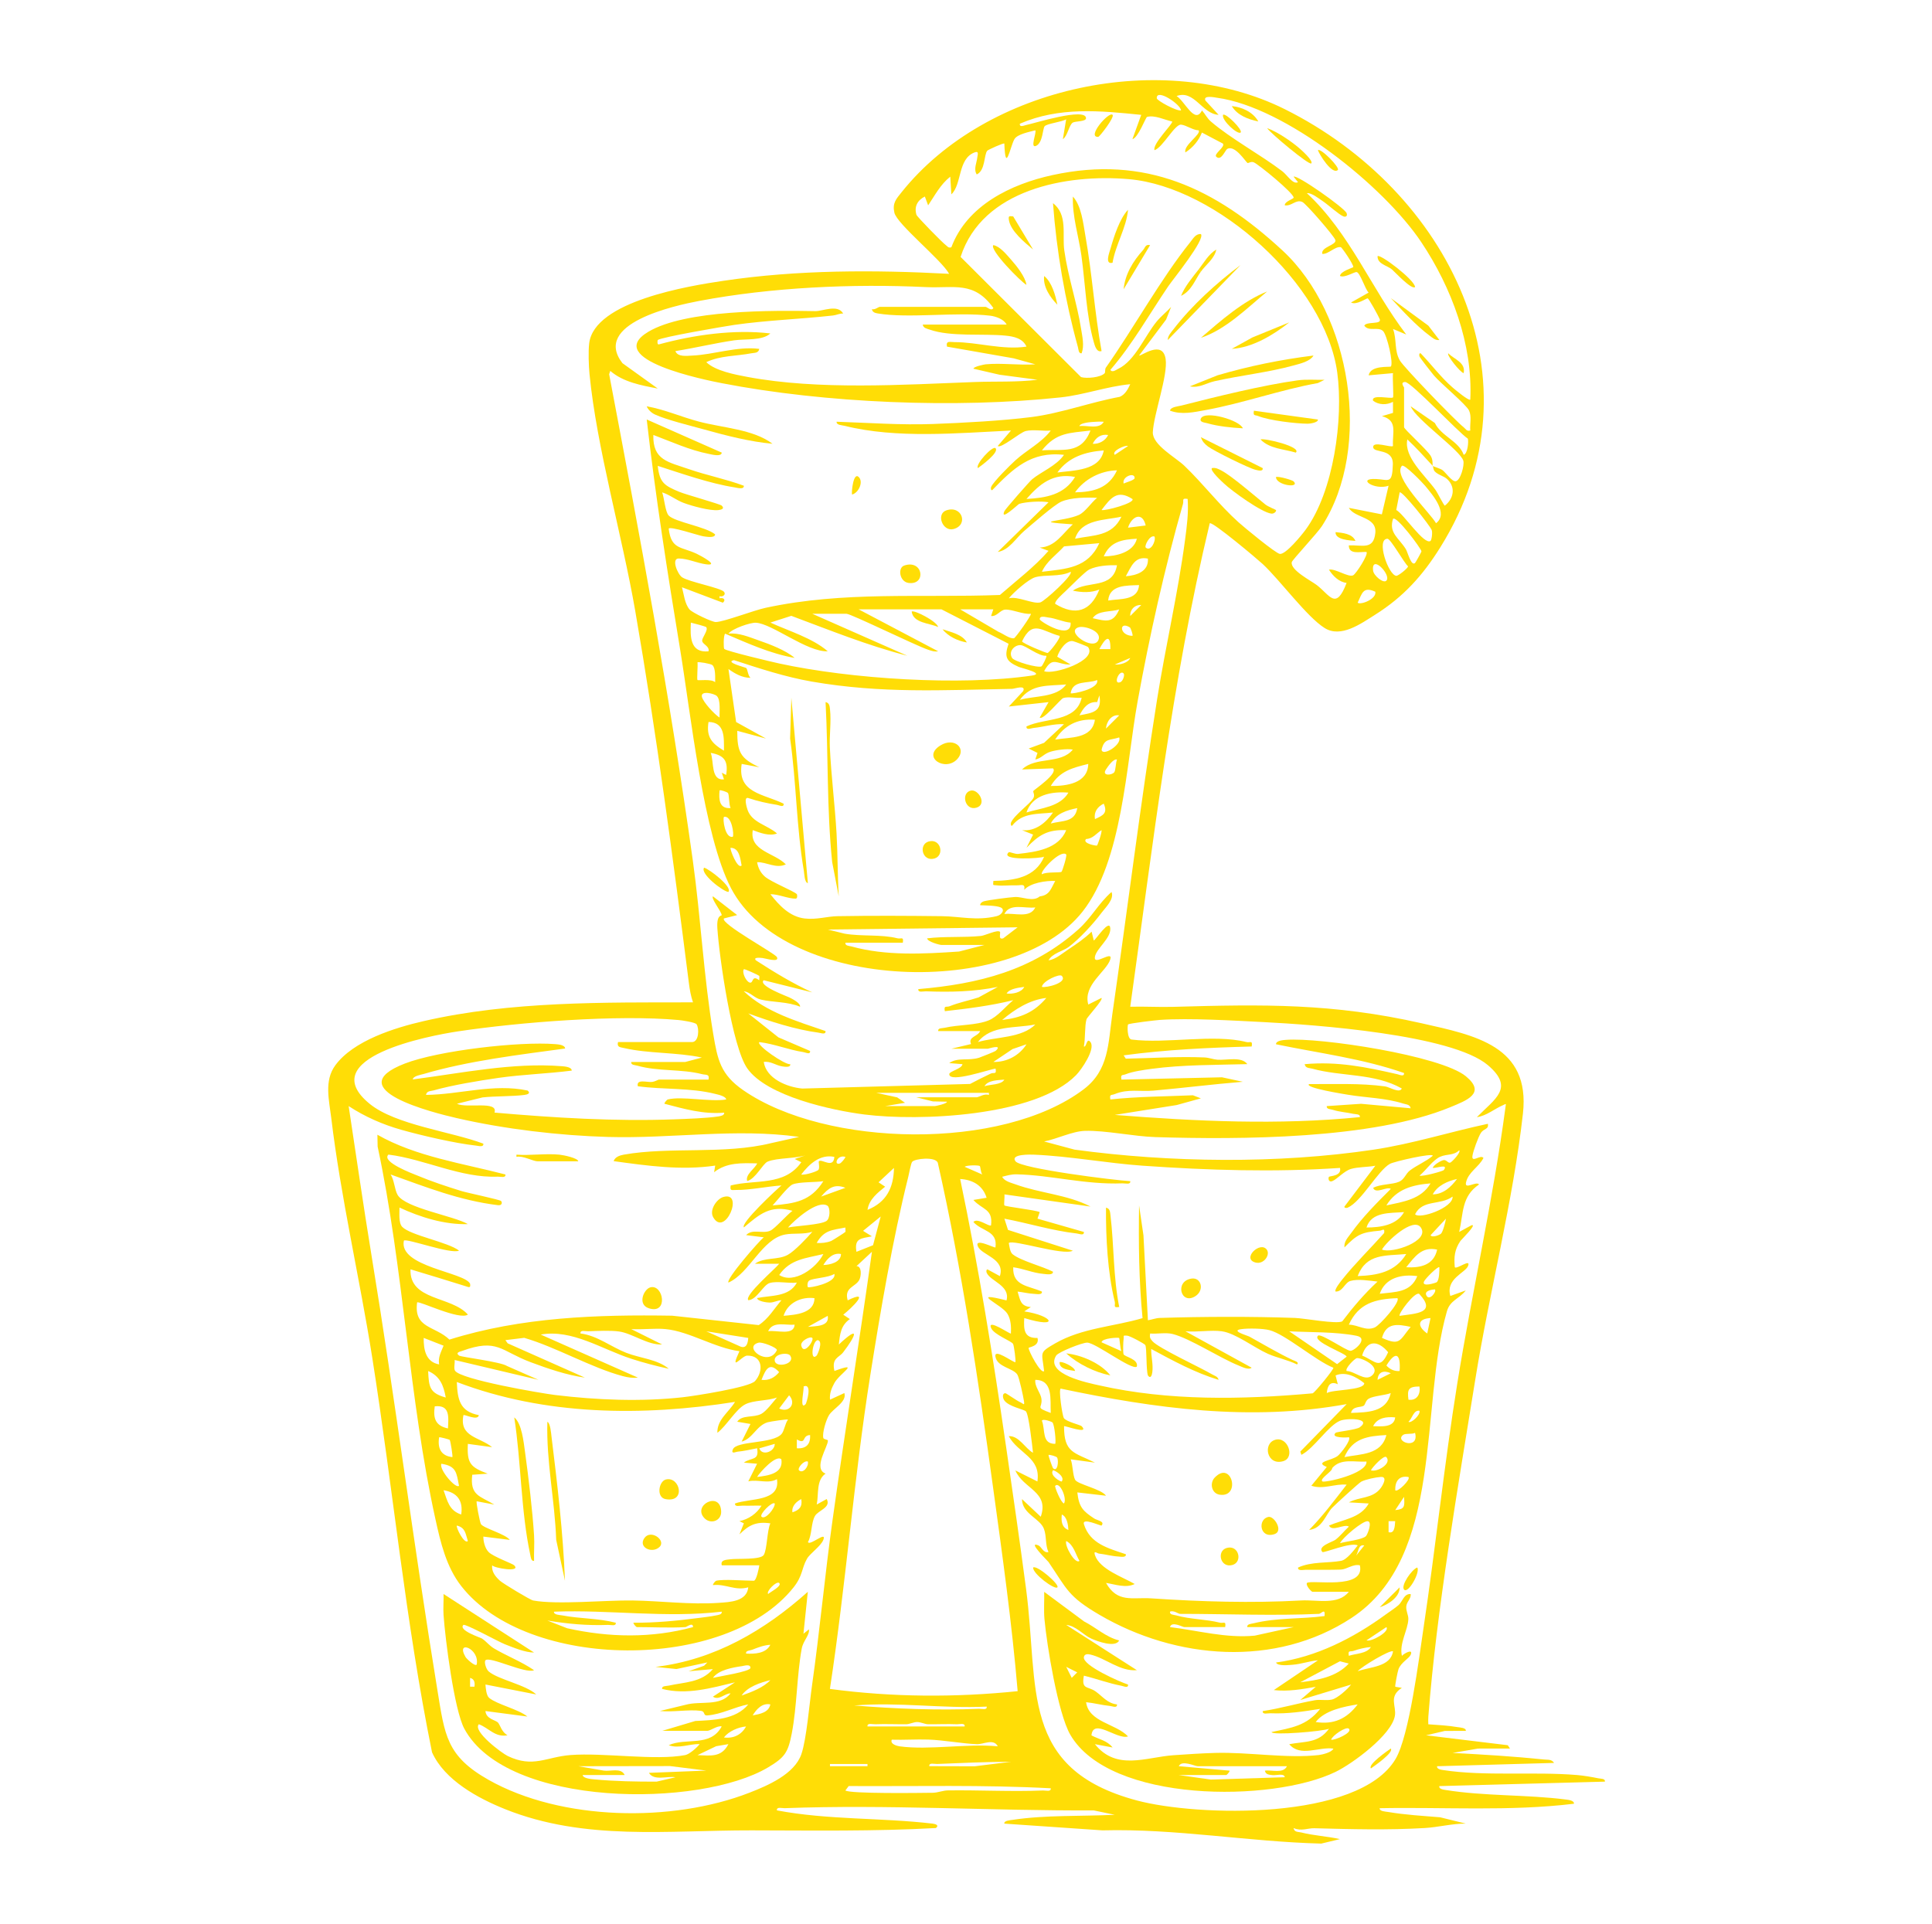 <svg width="241" height="240" viewBox="0 0 241 240" fill="none" xmlns="http://www.w3.org/2000/svg">
<g clip-path="url(#clip0_847_23737)">
<path d="M150.906 65.282C146.159 85.1 143.813 105.427 140.987 125.599C142.773 125.552 144.579 125.663 146.368 125.613C157.578 125.296 166.213 125.147 177.346 127.664C183.998 129.167 190.915 130.476 189.973 138.924C188.76 149.794 185.782 161.208 184.031 172.093C181.9 185.345 179.187 200.922 178.173 214.164C178.148 214.484 178.159 214.804 178.167 215.121C179.333 215.198 180.665 215.278 181.809 215.473C182.101 215.523 182.904 215.545 182.849 215.942L180.235 215.948L177.892 216.494L188.084 217.731L188.354 218.145L184.362 218.15L181.194 218.696C185.005 218.887 188.842 219.124 192.633 219.515C193.107 219.565 193.537 219.463 193.86 219.94L179.265 220.353C179.19 220.712 179.775 220.794 180.02 220.83C185.214 221.63 191.39 221.001 196.749 221.453C197.516 221.517 198.613 221.701 199.377 221.859C199.674 221.919 200.264 221.875 200.193 222.275L179.537 222.832C179.463 223.193 180.045 223.27 180.293 223.311C185.142 224.1 190.436 223.879 195.351 224.508C195.627 224.544 196.385 224.624 196.338 225.032C188.313 226.005 180.183 225.434 172.105 225.589C172.05 225.988 172.852 226.008 173.144 226.057C175.27 226.419 177.492 226.545 179.642 226.722L182.843 227.51C181.181 227.499 179.38 227.965 177.745 228.062C173.122 228.335 168.51 228.211 163.947 228.089C163.142 228.067 162.334 228.492 161.358 228.067C161.466 228.619 161.94 228.519 162.323 228.616C163.881 229.013 165.571 229.09 167.142 229.446L164.815 230.005C155.693 229.774 146.666 228.114 137.524 228.354L125.28 227.513C125.223 227.122 126.039 227.086 126.32 227.042C130.392 226.424 134.913 226.614 139.051 226.41L136.432 225.864C123.53 225.922 110.757 225.106 97.874 225.586C97.54 225.597 96.848 225.379 96.914 225.859C103.31 227.072 109.897 226.755 116.337 227.513C116.748 227.563 117.175 227.734 116.742 228.064C109.097 228.489 101.402 228.368 93.733 228.354C83.328 228.335 72.959 229.688 63.039 225.721C59.632 224.359 55.458 222.101 53.892 218.616C50.589 202.392 49.017 185.74 46.429 169.341C44.871 159.474 42.505 149.375 41.32 139.47C41.055 137.261 40.41 134.835 41.827 132.905C44.096 129.817 49.255 128.218 52.841 127.394C63.698 124.896 75.346 125.064 86.446 125.053C86.184 124.301 86.035 123.465 85.936 122.674C83.967 107.147 81.908 91.631 79.239 76.211C77.61 66.804 74.434 55.862 73.535 46.662C73.433 45.631 73.375 43.833 73.496 42.833C74.128 37.564 85.999 35.662 90.212 35.036C99.522 33.649 109.017 33.663 118.396 34.162C117.437 32.411 111.884 27.959 111.565 26.531C111.297 25.334 111.785 24.832 112.472 23.972C123.094 10.684 145.142 6.079 160.28 13.628C180.588 23.754 192.743 47.343 179.662 68.29C177.464 71.811 175.068 74.466 171.537 76.691C169.772 77.802 167.266 79.63 165.237 78.353C163.023 76.964 159.712 72.428 157.518 70.375C156.889 69.787 151.24 65.032 150.906 65.282ZM147.322 13.774C147.292 13.033 144.229 10.962 144.298 12.263C144.315 12.547 146.763 13.89 147.322 13.774ZM152.004 14.326C149.958 14.226 148.96 11.144 146.771 11.985C147.791 12.608 149.037 15.575 149.936 13.777C150.341 14.226 150.567 14.745 151.039 15.153C153.52 17.292 157.245 19.299 159.966 21.372C160.572 21.835 161.292 23.062 161.915 22.729L161.366 22.042C161.741 21.733 167.685 25.905 167.975 26.588C168.115 26.922 167.9 27.126 167.57 26.994C167.015 26.776 165.675 25.546 165.036 25.119C164.542 24.791 163.588 24.019 163.023 24.102C168.408 29.103 171.054 36.017 175.416 41.733L173.767 41.043C174.261 42.375 173.894 43.74 174.633 44.994C175.137 45.851 181.608 52.556 182.576 53.301C182.851 53.513 182.926 53.836 183.403 53.712C183.337 52.931 183.59 51.966 183.262 51.239C182.912 50.469 179.703 47.831 178.857 46.83C178.581 46.502 177.166 44.694 177.073 44.481C177.018 44.363 177.004 44.029 177.208 44.073C178.559 45.471 179.725 47.065 181.2 48.344C181.445 48.559 183.232 50.059 183.405 49.855C183.734 42.981 181.07 35.863 177.296 30.217C172.595 23.184 160.321 13.352 151.8 12.194C151.516 12.156 150.068 11.836 150.358 12.534L152.009 14.326H152.004ZM142.363 14.331C137.202 13.802 132.118 13.311 127.219 15.434C127.155 15.947 127.773 15.638 128.057 15.583C128.9 15.426 135.44 13.358 135.473 14.742C135.484 15.186 134.15 15.103 133.824 15.293C133.358 15.566 133.171 16.986 132.584 17.358L132.994 14.88C132.498 15.213 130.535 15.426 130.298 15.765C130.061 16.104 130.083 17.758 129.275 18.183C128.407 18.613 129.355 16.495 129.14 16.258C128.421 16.457 126.896 16.73 126.535 17.369C125.995 18.329 125.421 21.786 125.283 17.912C125.184 17.802 123.243 18.69 123.149 18.806C122.728 19.329 122.926 21.262 121.84 21.764C121.412 21.119 121.854 20.253 121.911 19.63C121.942 19.321 122.16 18.792 121.57 19.015C119.458 19.806 120.009 22.996 118.675 24.245L118.537 22.042C117.318 23.007 116.626 24.358 115.777 25.618L115.366 24.518C114.451 24.976 114.01 25.778 114.322 26.801C114.399 27.052 117.589 30.308 117.983 30.581C118.214 30.741 118.256 30.964 118.672 30.851C120.629 25.618 126.116 22.969 131.288 21.844C142.895 19.318 151.629 23.515 159.993 31.262C168.501 39.141 171.261 55.765 164.895 65.641C164.325 66.526 161.193 69.851 161.135 70.14C160.942 71.127 163.558 72.459 164.258 72.994C165.896 74.248 166.643 76.217 167.975 72.724C167.013 72.608 166.265 71.852 165.772 71.069C166.555 70.893 168.209 72.076 168.799 71.772C169.158 71.588 170.743 69.142 170.453 68.864C169.64 68.82 168.237 69.222 168.253 68.037C169.927 67.973 171.341 68.646 171.559 66.493C171.766 64.442 169.014 64.679 168.253 63.358L172.375 64.171L173.21 60.601C171.471 61.208 169.138 59.633 171.686 59.763C173.238 59.843 173.673 60.447 173.745 57.938C173.803 55.867 171.319 56.581 171.289 55.779C171.258 54.977 173.516 55.884 173.762 55.641C173.654 53.987 174.41 52.454 172.383 51.919L173.764 51.511L173.759 50.133C172.984 50.549 171.997 50.538 171.28 49.992C171.007 49.138 173.544 49.802 173.762 49.584C173.869 49.477 173.682 47.045 173.762 46.552L170.732 46.825C170.947 45.534 173.373 45.835 173.489 45.727C173.858 45.374 173.015 41.799 172.532 41.311C171.923 40.696 170.759 41.426 170.183 40.63C170.456 40.059 172.389 40.533 172.107 39.811C171.989 39.505 170.751 37.23 170.599 37.219C170.448 37.208 169.166 38.113 168.529 37.738L170.726 36.502C170.282 36.089 169.67 34.01 169.226 33.944C168.937 33.903 167.749 34.7 167.15 34.432C167.195 33.845 168.747 33.409 168.802 33.329C168.937 33.131 167.396 30.856 167.25 30.834C166.533 30.721 165.706 31.725 164.95 31.681C164.719 30.801 166.789 30.578 166.569 29.93C166.395 29.417 162.916 25.406 162.458 25.199C161.65 24.832 161.124 25.756 160.264 25.618C160.233 25.119 161.369 24.832 161.369 24.653C161.369 24.085 157.027 20.523 156.387 20.247C156.065 20.107 155.706 20.385 155.621 20.336C155.381 20.192 154.063 18.047 153.098 18.577C152.814 18.731 152.348 20.129 151.725 19.561C151.345 19.214 152.858 18.356 152.55 17.915L149.93 16.537C149.52 17.557 148.803 18.414 147.871 19.012C147.582 18.141 149.873 16.746 149.52 16.261C148.822 16.247 147.934 15.602 147.333 15.55C146.537 15.481 145.04 18.409 144.014 18.737C143.725 17.945 146.391 15.384 146.214 15.158C145.29 14.962 144.028 14.32 143.079 14.588C142.92 14.632 141.971 17.209 141.26 17.358L142.357 14.331H142.363ZM142.092 44.349C142.272 44.514 145.02 42.309 145.401 44.779C145.715 46.814 143.92 51.63 143.804 53.929C143.752 55.512 146.644 57.058 147.744 58.112C150.085 60.358 152.064 62.969 154.482 65.147C155.18 65.776 159.108 69.024 159.646 69.104C160.371 69.211 162.351 66.785 162.866 66.085C166.365 61.321 167.594 52.256 166.811 46.486C165.314 35.458 151.747 23.305 140.819 22.351C133.036 21.673 122.54 23.622 119.827 32.053L134.85 47.045C135.539 47.252 137.298 47.103 137.8 46.56C137.894 46.458 137.805 46.061 137.951 45.857C141.395 40.983 144.819 34.749 148.475 30.211C148.817 29.787 149.15 29.139 149.804 29.202C150.38 29.858 146.322 34.843 145.723 35.725C143.352 39.224 141.276 42.937 138.514 46.141C138.723 46.538 139.228 46.138 139.487 46.014C141.602 45.002 142.779 41.934 144.304 40.089C144.838 39.441 145.522 38.912 146.087 38.292L145.461 39.869L142.095 44.349H142.092ZM122.948 45.452C124.919 45.261 127.144 45.592 129.146 45.452L126.449 44.705L118.129 43.246C117.963 42.458 118.515 42.684 119.105 42.684C121.931 42.684 125.085 43.693 128.046 43.243C127.574 42.207 126.46 41.975 125.427 41.873C122.634 41.595 118.595 42.047 115.984 41.126C115.631 41.002 115.176 40.947 115.102 40.492H125.567C125.22 39.819 124.216 39.469 123.508 39.384C119.32 38.882 113.34 39.758 109.467 39.102C109.141 39.047 108.813 38.94 108.766 38.565C109.125 38.692 109.577 38.286 109.731 38.286H122.951C123.105 38.286 123.69 38.882 123.913 38.424C121.487 35.025 119.044 35.987 115.502 35.819C106.381 35.38 96.236 35.841 87.226 37.542C84.144 38.124 73.825 40.376 77.643 45.308L82.049 48.473C80.008 48.084 77.742 47.676 76.127 46.273L75.986 46.687C79.804 66.818 83.592 87.01 86.418 107.318C87.419 114.502 87.78 121.853 88.971 129.001C89.514 132.252 89.895 134.058 92.707 136.007C103.032 143.167 125.019 143.599 135.183 135.897C138.343 133.503 138.224 130.195 138.754 126.523C140.648 113.413 142.263 100.301 144.342 87.217C145.398 80.575 146.956 73.956 147.832 67.298C148.056 65.608 148.271 63.962 148.149 62.247C147.355 62.115 147.695 62.421 147.562 62.884C145.288 70.846 143.38 79.373 141.902 87.534C140.477 95.41 140.011 107.414 135.043 113.728C126.444 124.656 97.948 123.76 91.188 110.808C87.761 104.241 86.143 88.921 84.847 81.069C83.273 71.527 81.762 61.922 80.673 52.333L90.033 56.468C89.989 57.045 88.718 56.684 88.368 56.617C86.079 56.176 83.675 55.084 81.5 54.263C81.403 57.425 83.394 57.643 85.914 58.522C88.153 59.303 90.559 59.766 92.787 60.601C92.831 61.125 91.916 60.849 91.621 60.802C88.552 60.323 85.007 59.071 82.049 58.12C82.275 60.259 82.922 60.598 84.728 61.359C85.542 61.701 89.834 62.884 90.033 63.082C90.424 63.471 90 63.59 89.619 63.637C88.599 63.761 86.294 63.124 85.274 62.74C84.309 62.379 83.548 61.721 82.597 61.428C82.862 62.12 82.978 63.871 83.419 64.323C84.21 65.134 88.07 65.715 89.203 66.664C89.208 67.177 88.028 66.948 87.72 66.906C87.24 66.843 83.413 65.553 83.416 65.975C83.733 68.577 84.968 68.177 86.909 69.09C87.359 69.302 89.851 70.636 88.078 70.402C86.948 70.253 85.812 69.685 84.662 69.677C83.706 69.671 84.522 71.64 85.081 72.018C85.952 72.605 89.851 73.325 90.303 73.823C90.606 74.157 90.159 74.529 89.754 74.372V74.642C90.245 74.524 90.601 74.813 90.171 75.194L85.073 73.269C85.305 74.149 85.415 75.332 86.019 76.04C86.355 76.437 88.839 77.62 89.294 77.606C90.328 77.573 93.986 76.159 95.489 75.833C105.276 73.724 114.807 74.601 124.732 74.229C126.797 72.423 128.972 70.794 130.794 68.723L129.697 68.315C131.649 68.219 132.512 66.606 133.824 65.418C128.195 65.037 132.705 65.092 134.58 64.243C135.387 63.876 136.135 62.674 136.854 62.112C135.567 62.04 133.601 62.054 132.377 62.592C131.506 62.975 128.683 65.453 127.762 66.239C126.731 67.121 125.884 68.64 124.462 68.858L130.794 62.663C129.923 62.484 127.963 62.603 127.136 62.862C127.009 62.901 124.707 65.106 125.289 63.772C125.405 63.507 128.404 60.083 128.749 59.793C129.832 58.884 131.792 58.112 132.724 56.747C128.627 56.276 126.38 58.451 123.772 61.15C123.568 61.194 123.585 60.86 123.637 60.742C123.946 60.063 125.997 58.037 126.662 57.431C128.062 56.151 129.893 55.266 131.073 53.717C130.086 53.8 128.917 53.557 127.963 53.772C127.235 53.938 124.878 56 124.462 55.639L126.113 53.714C119.477 54.031 111.849 54.751 105.356 53.124C105.044 53.047 104.322 53.05 104.358 52.614C108.353 52.747 112.339 53.044 116.348 52.898C120.048 52.763 125.065 52.493 128.696 52.027C132.322 51.564 136.066 50.172 139.675 49.51C140.345 49.231 140.703 48.559 140.987 47.933C138.053 48.211 135.233 49.264 132.305 49.579C119.262 50.974 102.905 50.304 90.022 47.803C88.141 47.439 75.079 44.845 80.874 41.391C85.484 38.642 96.393 38.714 101.708 38.816C102.629 38.832 104.493 37.92 105.179 39.116C104.741 39.094 104.333 39.315 103.908 39.361C99.847 39.816 95.662 39.949 91.585 40.536C90.402 40.707 82.388 42.077 82.043 42.427C82.024 42.447 81.941 43.009 82.175 42.97C86.559 41.774 91.577 41.063 96.09 41.6C95.13 42.526 92.906 42.265 91.582 42.458C89.123 42.822 86.7 43.411 84.249 43.803C84.533 44.567 85.666 44.388 86.325 44.363C88.985 44.258 91.946 43.172 94.714 43.527C94.601 44.076 94.149 43.996 93.746 44.073C91.866 44.437 89.876 44.343 88.103 45.181C89.23 46.273 91.701 46.739 93.272 47.031C102.108 48.68 112.604 47.999 121.57 47.66C124.186 47.561 126.808 47.701 129.416 47.379L124.677 46.75L121.432 46C121.418 45.738 122.813 45.465 122.945 45.452H122.948ZM178.721 58.123C177.693 56.998 176.665 55.867 175.554 54.82C175.085 57.045 177.814 59.347 179.11 61.18C179.298 61.445 180.136 63.124 180.235 63.082C181.338 62.211 181.613 60.786 180.519 59.771C180.094 59.377 179.441 59.286 178.981 58.82C178.768 58.605 178.788 58.197 178.724 58.123C178.766 58.203 179.667 58.44 179.965 58.671C180.345 58.969 181.139 60.113 181.586 60.039C182.195 59.937 182.686 58.045 182.54 57.494C182.192 56.187 176.612 52.347 175.97 50.687L178.981 52.769C179.83 54.461 181.955 54.996 182.584 56.741C183.091 56.606 183.21 55.054 183.099 54.726C181.922 53.946 176.025 47.649 175.281 47.66C174.611 47.668 175.146 48.308 175.146 48.341V53.298C175.146 53.541 177.994 56.088 178.465 56.871C178.807 57.439 178.647 57.957 178.727 58.117L178.721 58.123ZM137.684 52.617C137.191 52.584 136.7 52.611 136.204 52.65C135.917 52.672 134.679 52.782 134.657 53.163C135.58 53.02 137.146 53.618 137.684 52.617ZM129.97 56.19C132.584 55.983 134.839 56.755 136.027 53.714C133.422 54.031 131.765 53.926 129.97 56.19ZM138.233 54.268C137.331 54.117 136.689 54.594 136.306 55.366C137.089 55.424 137.899 54.98 138.233 54.268ZM140.711 55.644C140.397 55.473 138.58 56.289 139.063 56.744L140.711 55.644ZM137.681 56.196C135.385 56.369 133.303 57.003 131.9 58.947C133.954 58.674 137.218 58.729 137.681 56.196ZM174.867 58.123C173.668 59.485 178.451 64.034 179.135 65.277C180.726 64.069 178.719 61.748 177.762 60.596C177.497 60.276 175.146 57.806 174.867 58.123ZM139.335 58.677C137.29 58.721 135.269 59.769 134.103 61.425C136.408 61.384 138.304 60.915 139.335 58.677ZM140.165 60.325C140.455 60.177 141.533 59.909 141.536 59.636C141.541 58.859 139.925 59.471 140.165 60.325ZM134.103 59.501C131.39 58.991 129.722 60.331 128.043 62.25C130.469 62.117 132.766 61.731 134.103 59.501ZM178.443 67.485C178.578 67.391 178.719 66.471 178.592 66.129C178.385 65.578 174.898 61.197 174.597 61.428L174.172 63.626C175.071 64.08 177.646 68.045 178.446 67.485H178.443ZM141.263 62.258C139.355 61.026 138.561 62.123 137.408 63.628C137.877 63.769 141.596 62.749 141.263 62.258ZM139.887 64.458C137.816 64.93 134.877 64.75 134.106 67.21C136.454 66.733 138.729 66.934 139.887 64.458ZM142.914 65.558C142.487 63.722 141.133 64.469 140.711 65.831L142.914 65.558ZM176.513 70.24C176.576 70.184 177.324 68.861 177.313 68.778C177.257 68.406 174.181 64.276 173.767 64.734C173.199 66.49 174.514 67.132 175.363 68.505C175.603 68.891 176.02 70.667 176.513 70.24ZM144.017 66.937C143.405 66.7 142.727 68.13 142.917 68.31C143.532 68.891 144.221 67.485 144.017 66.937ZM141.814 67.212C139.97 67.309 138.473 67.571 137.684 69.412C139.187 69.412 141.398 68.924 141.814 67.212ZM173.075 67.215C171.614 67.24 173.196 71.753 174.172 71.838C174.426 71.861 175.642 70.879 175.642 70.656C175.137 70.212 173.472 67.21 173.075 67.215ZM137.133 67.764L132.733 68.166C131.795 69.203 130.546 70.03 129.97 71.337C133.011 70.965 135.707 70.89 137.13 67.761L137.133 67.764ZM143.19 69.691C141.536 69.344 141.103 70.714 140.438 71.891C141.77 71.792 143.305 71.306 143.19 69.691ZM172.937 72.442C173.602 71.75 171.029 69.043 171.283 71.199C171.355 71.811 172.565 72.828 172.937 72.442ZM139.333 70.518C138.233 70.493 136.882 70.573 135.873 71.05C135.393 71.276 133.449 73.247 132.854 73.815C132.562 74.094 131.544 74.973 131.624 75.334C134.141 76.878 136.057 76.285 137.13 73.548C136.129 73.972 134.886 73.925 133.83 73.686C135.729 72.376 138.801 73.556 139.335 70.518H139.333ZM133.549 71.342C132.176 72.012 130.403 71.648 129.132 72.018C128.288 72.263 126.427 73.906 125.84 74.645C126.951 74.342 128.856 75.398 129.769 75.155C130.295 75.014 133.924 71.712 133.549 71.342ZM142.09 72.996C140.56 73.06 138.401 72.939 138.235 74.921C139.719 74.67 141.941 74.957 142.09 72.996ZM171.559 73.823C170.029 73.137 169.924 73.992 169.356 75.194C169.775 75.508 171.746 74.711 171.559 73.823ZM142.363 75.475C141.547 75.439 140.954 76.032 140.99 76.851L142.363 75.475ZM117.44 76.024H107.112L117.026 81.254C116.544 81.339 116.169 81.19 115.728 81.041C114.162 80.509 106.15 76.575 105.596 76.575H101.328L113.172 81.805C108.22 80.537 103.484 78.61 98.709 76.831L96.098 77.672C98.45 78.748 101.325 79.591 103.258 81.254C100.697 81.386 96.291 77.777 94.284 77.692C93.57 77.661 91.337 78.43 90.865 79.051C92.169 78.924 93.385 79.456 94.59 79.875C96.037 80.377 97.995 81.116 99.128 82.081C96.087 81.549 93.264 80.253 90.449 79.056C90.228 79.329 90.251 80.848 90.341 80.956C90.573 81.226 96.335 82.588 97.198 82.775C106.078 84.705 119.775 85.599 128.735 84.281C130.417 84.033 127.412 83.349 127.072 83.2C125.523 82.519 125.236 81.992 125.81 80.313L117.445 76.024H117.44ZM123.91 76.024H119.778L124.55 78.825C125.079 79.023 125.942 79.715 126.485 79.627C126.667 79.597 128.727 76.705 128.586 76.575C127.627 76.674 126.256 76.01 125.402 76.054C124.757 76.087 124.349 76.953 123.629 76.848L123.905 76.024H123.91ZM139.611 76.026C138.569 76.385 136.962 76.112 136.306 77.124C137.946 77.493 138.859 77.807 139.611 76.026ZM133.551 77.68C132.586 77.595 131.718 77.14 130.748 77.035C130.51 77.011 129.667 76.738 129.7 77.267C129.716 77.523 133.689 79.988 133.551 77.683V77.68ZM88.097 78.24C88.039 78.16 86.496 77.747 86.178 77.68C86.09 79.423 86.074 81.48 88.379 81.259C88.544 80.628 87.673 80.413 87.593 79.98C87.518 79.575 88.392 78.645 88.097 78.24ZM132.173 79.332C130 78.769 128.807 77.245 127.492 80.013C127.549 80.269 130.491 81.48 130.665 81.466C130.877 81.449 132.355 79.564 132.173 79.332ZM134.558 78.254C132.815 78.772 136.336 81.259 137.003 79.881C137.541 78.764 135.294 78.033 134.558 78.254ZM140.943 78.273C139.556 77.416 139.606 79.299 141.263 79.329C141.362 79.227 141.039 78.334 140.943 78.273ZM138.511 80.981C138.541 78.888 137.8 79.712 137.133 80.981H138.511ZM135.735 80.733C135.677 80.65 134.037 80.021 133.833 79.985C132.981 79.834 132.12 81.157 131.881 81.929L133.549 82.908C131.812 82.955 131.332 81.742 130.246 83.735C131.426 84.228 136.912 82.4 135.732 80.733H135.735ZM130.521 81.813C129.562 81.904 127.955 80.52 127.31 80.484C126.571 80.446 125.746 81.267 126.251 82.089C126.518 82.527 129.507 83.376 129.92 83.134C130.025 83.073 130.621 81.94 130.524 81.811L130.521 81.813ZM140.987 82.086L139.06 82.908C139.666 82.966 140.73 82.707 140.987 82.086ZM127.767 111.004C127.922 110.169 127.345 110.475 126.816 110.453C126.014 110.422 125.076 110.549 124.321 110.453C123.822 110.389 123.872 110.546 123.913 109.901C126.477 109.863 129.157 109.493 130.246 106.874C130.02 107.086 124.586 107.431 125.84 106.323C125.923 106.248 126.623 106.573 127.004 106.532C129.264 106.278 132.052 105.909 133 103.571C130.668 103.472 129.573 104.178 128.046 105.771L128.87 104.123L127.494 103.571C129.129 103.753 130.477 102.653 131.351 101.368C129.449 101.594 127.538 101.346 126.254 103.017C126.05 103.061 126.066 102.728 126.119 102.609C126.565 101.63 128.456 100.343 128.898 99.582C129.143 99.16 128.812 98.821 128.909 98.669C129.011 98.509 132.046 96.491 131.346 95.86L127.492 95.998C129.198 94.338 132.325 95.386 133.824 93.516C133.08 93.384 131.762 93.566 131.056 93.778C130.188 94.038 129.929 94.606 129.143 94.754L129.419 93.933L128.319 93.384L130.235 92.678L132.724 90.352C131.437 90.277 130.188 90.693 128.925 90.82C128.622 90.85 127.988 91.145 128.046 90.627C130.37 89.522 134.268 90.125 134.927 87.046C134.221 87.129 133.276 86.883 132.625 87.09C132.311 87.189 130.1 89.924 129.697 89.522L130.797 87.597L125.843 88.146L127.635 86.219C127.993 85.389 126.568 85.935 126.254 85.94C117.561 86.097 109.985 86.541 101.273 85.036C97.995 84.468 94.709 83.39 91.555 82.359C90.353 82.615 92.955 83.25 93.076 83.335C93.253 83.459 93.294 84.3 93.62 84.565C92.58 84.565 91.673 84.044 90.868 83.465L91.825 90.079L95.547 92.141L91.968 91.176C91.957 93.825 92.354 94.619 94.719 95.719L92.519 95.306C91.946 98.962 95.246 99.028 97.749 100.266C97.813 100.781 97.204 100.459 96.914 100.412C95.72 100.227 94.493 99.951 93.349 99.565C92.726 99.356 93.167 100.798 93.253 101.043C93.81 102.648 95.745 102.937 96.925 103.982C95.974 104.362 94.808 103.899 93.901 103.568C93.462 106.171 96.578 106.369 98.028 107.839C96.801 108.415 95.613 107.525 94.444 107.566C94.565 108.275 94.871 108.884 95.406 109.358C96.159 110.025 99.1 111.2 99.404 111.561C99.448 111.613 99.506 112.104 99.263 112.112C98.381 112.143 97.055 111.536 96.101 111.561C97.195 112.956 98.513 114.37 100.369 114.588C101.879 114.764 103.153 114.323 104.49 114.301C108.799 114.227 113.15 114.249 117.459 114.301C119.852 114.329 121.765 114.905 124.318 114.301C124.977 114.147 125.396 113.477 124.842 113.218C124.288 112.959 122.915 112.97 122.264 112.934C122.264 112.686 122.512 112.504 122.736 112.443C123.362 112.275 125.89 111.95 126.609 111.908C127.538 111.856 128.842 112.562 129.7 111.834C130.943 111.674 131.078 110.896 131.627 109.909C130.499 109.849 128.539 110.144 127.77 111.009L127.767 111.004ZM88.864 82.977C88.66 82.8 87.105 82.535 87.006 82.635C87.069 83.037 86.909 84.749 87.003 84.84C87.097 84.931 88.762 84.672 89.206 85.113C89.208 84.573 89.28 83.335 88.864 82.977ZM140.16 84.013C139.639 83.454 138.787 85.475 139.743 85.111C140.096 84.975 140.328 84.195 140.16 84.013ZM133.554 86.489C133.7 86.619 137.171 85.968 136.854 84.838C135.74 85.337 133.816 84.777 133.554 86.489ZM133 85.392C130.75 85.593 128.663 85.298 127.216 87.313C129.046 86.781 131.812 87.057 133 85.392ZM89.418 86.831C89.126 86.541 87.4 86.1 87.551 86.908C87.675 87.564 89.131 89.13 89.757 89.522C89.727 88.821 89.925 87.335 89.418 86.834V86.831ZM137.13 86.767L136.86 87.589C135.691 87.528 135.15 88.317 134.654 89.24C136.314 88.934 137.521 88.799 137.133 86.765L137.13 86.767ZM139.611 89.249C138.657 89.092 138.012 90.048 137.962 90.897L139.611 89.249ZM136.578 89.797C134.425 89.629 132.774 90.498 131.621 92.273C133.51 91.951 136.231 92.218 136.578 89.797ZM90.306 93.652C90.306 92.031 90.457 90.106 88.381 90.073C88.081 91.959 88.798 92.753 90.306 93.652ZM139.608 92C138.423 92.394 137.758 92.072 137.417 93.519C137.475 94.446 139.983 92.913 139.608 92ZM90.581 96.684C90.857 94.95 90.369 94.233 88.657 93.93C89.087 95.03 88.64 97.412 90.308 97.23L90.035 96.406L90.581 96.684ZM139.335 94.754C138.847 94.647 138.175 95.67 137.96 95.995C137.395 96.844 138.715 96.731 138.999 96.337C139.176 96.091 139.176 95.146 139.335 94.754ZM131.073 98.057C133.017 98.076 135.691 97.748 135.751 95.306C133.766 95.802 132.203 96.183 131.073 98.057ZM90.807 98.939C90.73 98.815 89.848 98.512 89.76 98.611C89.647 99.739 89.724 100.93 91.135 100.811C90.912 100.359 90.978 99.207 90.81 98.939H90.807ZM133.276 98.887C131.208 98.716 128.765 99.138 128.043 101.363C129.852 100.809 132.245 100.674 133.276 98.887ZM136.584 102.19C137.607 101.735 138.202 101.437 137.679 100.263C136.907 100.646 136.432 101.288 136.584 102.19ZM134.378 100.817C133.072 101.082 131.737 101.492 131.073 102.739C132.515 102.355 134.1 102.617 134.378 100.817ZM91.408 104.393C91.596 104.169 91.282 101.674 90.308 101.917C90.121 102.14 90.435 104.635 91.408 104.393ZM136.838 105.49C136.918 105.432 137.475 103.883 137.406 103.568C136.766 103.965 136.317 104.646 135.481 104.674C134.944 105.22 136.758 105.548 136.838 105.49ZM92.511 107.971C92.343 107.147 92.241 105.771 91.135 105.771C91.006 105.906 92.012 108.514 92.511 107.971ZM133 106.598C132.302 105.939 129.656 108.754 129.973 109.074C130.513 108.738 132.181 108.92 132.413 108.763C132.52 108.691 133.13 106.722 132.997 106.598H133ZM129.146 113.209C127.878 113.383 125.964 112.619 125.289 114.031C126.557 113.857 128.47 114.621 129.146 113.209ZM112.618 117.615H105.458C105.394 118.015 105.94 118.001 106.227 118.081C110.509 119.275 115.245 119.01 119.637 118.712L122.807 117.891H117.437C117.23 117.891 115.703 117.502 115.648 117.066C117.823 116.796 120.241 116.987 122.375 116.766C122.874 116.714 124.409 115.961 124.732 116.245C124.864 116.363 124.448 117.287 125.148 117.061L126.94 115.691L103.255 115.966L105.353 116.482C107.47 116.851 109.921 116.548 111.948 117.061C112.411 117.18 112.75 116.783 112.618 117.618V117.615ZM83.286 137.17C85.051 136.721 88.605 137.504 90.584 137.17C90.54 136.757 89.558 136.558 89.217 136.473C86.107 135.687 82.727 135.957 79.564 135.519C79.338 134.562 80.725 135.061 81.368 134.978C81.704 134.934 82.106 134.692 82.184 134.692H88.381C88.541 133.958 88.061 134.135 87.562 134.008C84.985 133.346 82.123 133.694 79.512 132.955C79.225 132.872 78.68 132.891 78.74 132.489H85.489L87.554 131.94C84.466 131.27 80.896 131.461 77.847 130.755C77.334 130.636 76.94 130.658 77.091 130.008H86.319C87.204 130.008 87.232 128.271 86.89 127.786C86.719 127.543 85.092 127.298 84.662 127.259C77.031 126.559 64.84 127.521 57.161 128.668C53.564 129.205 39.059 131.957 46.114 137.713C49.351 140.355 56.307 141.173 60.291 142.681C60.357 143.169 59.667 142.954 59.361 142.921C56.811 142.648 52.555 141.659 50.04 140.947C47.722 140.291 45.508 139.315 43.492 137.995C44.433 144.159 45.312 150.351 46.324 156.505C49.293 174.574 51.598 192.742 54.553 210.798C55.48 216.463 55.67 219.071 60.933 222.046C70.02 227.18 83.874 227.397 93.484 223.656C95.742 222.777 99.1 221.351 99.966 218.845C100.606 216.99 100.978 212.479 101.295 210.257C102.265 203.42 102.891 196.517 103.848 189.674C105.408 178.503 107.206 167.342 108.766 156.171L106.842 157.96C107.545 157.974 107.424 159.215 107.195 159.667C106.734 160.571 105.268 160.593 105.742 162.228C108.733 160.762 106.227 163.207 105.19 164.02L106.012 164.566C104.887 165.352 104.771 166.449 104.639 167.737C107.382 165.173 106.74 166.675 105.182 168.707C104.656 169.394 103.716 169.41 104.088 171.04C107.457 169.807 104.744 171.323 104.079 172.55C103.724 173.206 103.459 173.852 103.536 174.621L105.326 173.796C105.67 174.899 103.928 175.718 103.407 176.559C103.048 177.141 102.549 178.765 102.701 179.396C102.751 179.605 103.269 179.578 103.274 179.724C103.294 180.482 101.369 183.231 102.982 183.846C101.794 184.664 102.147 186.385 101.879 187.703L103.123 187.016C103.707 188.089 102.061 188.425 101.659 189.133C101.16 190.01 101.298 191.48 100.785 192.389C101.016 192.913 103.17 190.917 102.706 192.105C102.395 192.905 101.052 193.787 100.664 194.471C99.966 195.703 100.159 196.566 98.993 198.036C90.57 208.647 65.802 208.451 57.545 197.887C55.667 195.485 54.961 192.461 54.319 189.544C51.008 174.557 50.335 158.159 47.107 143.048L47.077 141.568C51.89 144.311 57.738 145.141 63.048 146.527C63.114 147.007 62.425 146.784 62.091 146.798C57.454 146.985 52.968 144.606 48.455 144.046C47.498 144.956 51.565 146.453 52.042 146.651C53.825 147.396 55.695 148.016 57.542 148.587C58.286 148.818 62.312 149.657 62.499 149.83C62.659 149.979 62.667 150.426 62.11 150.357C57.36 149.775 53.172 148.115 48.725 146.525C49.191 147.225 49.219 148.443 49.605 149.086C50.589 150.732 56.599 151.686 58.364 152.719C55.483 152.808 52.439 151.87 49.831 150.652C49.844 151.319 49.696 152.565 50.173 153.061C51.204 154.131 55.868 154.953 57.261 156.022C56.304 156.53 50.688 154.451 50.379 154.782C49.698 158.046 57.942 158.708 58.639 160.155C58.733 160.751 58.485 160.591 58.06 160.458C55.78 159.75 53.495 159.041 51.206 158.36C51.063 162.292 56.298 161.671 58.364 164.006C57.33 164.756 52.251 162.248 52.031 162.49C51.595 165.757 54.242 165.379 56.064 167.127C64.999 164.318 74.525 163.995 83.838 164.144L94.645 165.316C95.844 164.539 96.567 163.276 97.474 162.217C96.933 162.231 96.558 162.512 95.977 162.507C95.709 162.507 94.466 162.358 94.444 161.942C96.181 161.586 98.466 161.823 99.401 160.014C98.392 160.144 96.944 159.791 96.015 160.067C95.188 160.312 94.424 162.151 93.344 162.212C92.801 161.622 96.757 158.255 97.198 157.668H94.171C95.345 156.811 97.035 157.241 98.279 156.546C99.136 156.069 100.639 154.476 101.331 153.679C100.225 154.029 99.009 153.817 97.951 154.015C95.037 154.556 93.523 158.834 90.868 160.012C90.507 159.623 94.67 154.848 95.271 154.365L93.071 154.092C93.857 153.246 95.139 153.974 96.095 153.536C96.674 153.271 98.188 151.534 98.852 151.06C96.084 150.282 94.733 151.495 92.798 153.128C92.326 152.615 96.9 148.369 97.477 147.898C95.764 148.005 93.493 148.488 91.838 148.457C91.276 148.446 91.028 148.628 91.144 147.898C94.273 147.115 97.829 148.011 99.955 145L99.131 144.592L100.782 144.041C99.39 144.586 96.958 144.413 95.748 144.926C95.155 145.176 94.229 147.109 93.206 147.343C92.936 146.53 94.176 145.805 94.447 145.143C92.533 145.096 90.639 145.008 89.079 146.246L89.214 145.419C84.999 146.045 80.72 145.436 76.546 144.862C76.714 144.338 77.318 144.143 77.803 144.054C83.537 143.032 90.355 144.06 96.195 142.615L99.682 141.838C91.797 140.724 83.81 142.075 75.848 141.846C69.744 141.67 62.965 140.87 56.99 139.497C54.032 138.816 42.26 135.885 50.473 132.696C54.672 131.064 64.765 129.906 69.254 130.264C69.573 130.289 70.489 130.35 70.491 130.813C64.746 131.596 58.424 132.343 52.866 133.983C52.494 134.093 51.545 134.229 51.49 134.67C57.528 133.889 63.963 132.53 70.083 133.018C70.403 133.043 71.319 133.104 71.319 133.567C68.28 133.958 65.215 134.041 62.174 134.477C59.794 134.819 56.362 135.384 54.093 136.037C53.718 136.145 53.238 136.07 53.142 136.6C57.365 136.553 61.562 135.152 65.813 136.054C66.24 136.401 65.807 136.555 65.405 136.605C63.792 136.801 61.848 136.737 60.2 136.911L57.002 137.702C58.201 138.317 62.185 137.275 61.683 138.805C69.135 139.453 76.642 139.922 84.141 139.646C85.652 139.591 88.174 139.503 89.572 139.29C89.815 139.252 90.402 139.172 90.328 138.813C87.744 139.039 85.351 138.35 82.892 137.705C82.82 137.614 83.207 137.184 83.306 137.156L83.286 137.17ZM184.23 139.37C186.493 137.071 188.944 135.742 185.611 132.897C181.106 129.054 163.883 127.835 157.664 127.518C153.865 127.325 148.381 126.992 144.698 127.242C144.199 127.276 140.863 127.667 140.717 127.808C140.62 127.901 140.579 129.652 141.166 129.693C145.475 130.242 151.386 128.974 155.469 130.002C155.93 130.118 156.274 129.726 156.139 130.559C150.807 130.705 145.442 130.948 140.165 131.665L140.435 132.078C143.68 132.015 146.975 131.786 150.228 131.924C150.815 131.949 151.328 132.169 151.871 132.208C153.018 132.288 154.89 131.778 155.588 132.759C151.692 132.867 147.502 132.825 143.642 133.349C142.707 133.476 141.285 133.674 140.441 134.016C140.003 134.195 139.766 133.983 139.89 134.689L152.431 134.402L155.034 134.962C151.314 135.262 147.595 135.739 143.876 136.065C142.214 136.211 140.714 135.817 139.06 136.495C138.624 136.674 138.384 136.459 138.508 137.167C141.919 136.801 145.39 136.793 148.808 136.646L149.798 137.03L146.777 137.865L139.06 139.095C149.225 139.894 159.461 140.382 169.629 139.37C169.698 138.962 169.113 139.028 168.807 138.96C167.955 138.769 167.131 138.733 166.268 138.463C165.979 138.372 165.436 138.392 165.502 137.997L169.783 137.708L175.967 138.268C175.882 137.774 175.41 137.796 175.044 137.68C172.802 136.972 170.448 136.961 168.157 136.58C167.765 136.514 162.662 135.709 163.296 135.246C166.439 135.282 169.657 135.108 172.777 135.538C173.321 135.613 174.603 136.442 174.862 135.797C171.429 133.859 167.305 134.331 163.696 133.327C163.318 133.222 162.841 133.291 162.745 132.765C166.872 132.395 170.371 133.123 174.299 134.016C174.58 134.08 175.195 134.386 175.137 133.867C169.971 132.059 164.509 131.392 159.166 130.281C159.166 129.817 160.082 129.757 160.401 129.732C164.6 129.396 179.719 131.689 182.854 134.273C185.435 136.398 182.931 137.294 180.916 138.13C171.209 142.144 154.659 142.185 144.141 141.865C141.436 141.783 137.902 141.011 135.338 141.085C133.753 141.132 131.825 142.111 130.243 142.408L134.039 143.426C145.98 145.05 159.406 145.212 171.341 143.431C176.174 142.709 180.839 141.22 185.6 140.203C185.73 140.942 185.098 140.746 184.71 141.369C184.387 141.89 183.761 143.599 183.676 144.2C183.538 145.16 184.701 143.98 185.049 144.468C184.464 145.62 183.157 146.216 182.871 147.528C182.664 148.482 184.169 147.305 184.497 147.774C182.292 149.262 182.559 151.355 182.022 153.695L183.535 152.871C184.376 152.604 182.256 154.696 182.176 154.815C181.443 155.912 181.357 156.789 181.47 158.101C181.738 158.391 183.546 156.932 183.119 157.96C182.766 158.804 180.301 159.56 180.919 161.682L182.843 160.993C182.002 162.074 180.888 162.203 180.489 163.598C177.062 175.55 180.194 194.22 168.606 201.843C159.106 208.093 146.68 207.043 137.144 201.46C133.201 199.152 133.119 198.287 130.789 194.868C130.706 194.747 128.051 192.169 129.543 192.808C129.915 192.968 130.147 193.793 130.786 193.63C130.367 192.72 130.568 191.684 130.226 190.749C129.741 189.417 127.505 188.896 127.483 187.024L129.824 189.227C130.924 186.084 127.632 185.756 126.656 183.449L129.408 184.824C129.849 181.786 127.05 181.395 125.832 179.175C127.108 179.098 127.878 180.705 128.856 181.243C128.771 180.416 128.332 176.432 127.969 176.074C127.715 175.823 125.818 175.489 125.275 174.709C125.057 174.395 125.005 173.813 125.413 173.813C125.523 173.813 126.849 174.767 127.296 174.954C127.627 175.092 127.833 175.473 127.731 174.797C127.64 174.204 127.139 171.858 126.904 171.492C126.378 170.67 124.407 170.576 124.172 169.264C123.974 168.161 126.234 169.898 126.653 169.951C126.75 169.818 126.494 167.938 126.378 167.679C126.212 167.312 123.985 166.529 123.629 165.677C123.114 164.439 126.019 166.488 126.102 166.369C126.143 165.539 126.11 164.643 125.672 163.91C124.966 162.736 120.72 161.029 125.553 162.237C126.047 160.378 123.557 159.863 123.078 158.79C123.011 158.644 123.025 158.324 123.21 158.382L124.724 159.207C125.44 157.018 122.422 156.601 121.975 155.485C121.528 154.368 124.067 155.738 124.175 155.625C124.47 153.514 122.488 153.654 121.423 152.458C121.911 151.854 123.408 153.103 123.624 152.871C123.883 150.776 122.512 150.939 121.423 149.703L123.072 149.433C122.587 147.887 121.341 147.181 119.772 147.09C122.093 158.159 123.888 169.388 125.515 180.592C126.364 186.451 127.221 192.356 127.993 198.22C129.625 210.605 127.13 220.695 141.806 224.621C149.31 226.631 169.502 227.191 174.087 219.446C175.799 216.551 177.007 206.866 177.572 203.1C179.091 192.966 180.152 182.735 181.782 172.605C183.634 161.109 186.259 149.673 187.795 138.127C187.863 137.614 187.905 137.702 187.527 137.862C186.408 138.336 185.446 139.21 184.222 139.376L184.23 139.37ZM178.721 145.706C178.84 145.309 179.772 144.777 180.089 144.73C180.439 144.677 180.643 145.163 180.927 145.039C181.128 144.95 182.272 143.759 182.027 143.506C181.305 144.189 180.524 143.941 179.664 144.308C178.752 144.699 177.856 146.034 177.073 146.673C177.5 146.811 180.009 146.106 180.1 145.979C180.715 145.135 179.209 145.764 178.724 145.706H178.721ZM167.153 145.709C158.971 146.265 150.691 146.006 142.506 145.43C138.133 145.121 133.311 144.231 129.008 144.057C128.597 144.041 125.992 143.947 126.67 144.876C127.348 145.805 139.159 147.269 140.99 147.36C141.056 147.84 140.364 147.619 140.03 147.633C135.335 147.815 131.128 146.602 126.805 146.508C126.157 146.494 125.622 146.657 125.016 146.811C125.269 147.368 126.141 147.564 126.681 147.76C129.722 148.871 133.141 149.031 136.033 150.528L125.292 149.011C125.341 149.32 125.206 150.299 125.292 150.387C125.451 150.544 129.096 150.952 129.697 151.217L129.419 152.039L135.203 153.695C135.261 154.208 134.624 153.924 134.321 153.888C131.277 153.547 128.288 152.604 125.289 152.041L125.741 153.442L133.824 156.036C132.647 156.698 126.369 154.6 125.84 155.074C125.912 155.476 125.989 156.21 126.303 156.466C127.312 157.296 130.08 157.991 131.346 158.655C131.395 159.143 130.411 158.947 130.113 158.923C128.834 158.81 127.651 158.264 126.392 158.104C126.287 160.464 128.305 160.387 129.967 161.137C130.042 161.591 129.297 161.434 128.994 161.42C128.264 161.39 127.646 161.211 126.937 161.137C127.263 162.187 127.279 162.97 128.589 163.066L127.767 163.609C131.36 164.125 132.256 165.821 127.767 164.439C127.685 165.856 127.723 166.976 129.419 166.921C129.711 167.957 128.321 168.067 128.313 168.161C128.28 168.536 129.849 171.483 130.243 171.048C129.973 168.652 129.554 168.795 131.616 167.602C134.946 165.674 138.955 165.506 142.523 164.448C142.065 159.777 142.018 155.093 142.09 150.393L142.636 154.112L143.192 164.712C143.702 164.638 144.163 164.439 144.692 164.423C150.077 164.255 156.145 164.233 161.521 164.423C162.731 164.467 166.698 165.22 167.432 164.853C168.774 163.08 170.2 161.401 171.835 159.89C170.853 159.777 169.397 159.532 168.449 159.81C167.746 160.014 167.49 161.175 166.605 161.131C166.401 160.919 167.239 159.874 167.437 159.626C168.998 157.665 170.983 155.716 172.662 153.831C172.753 153.139 172.466 153.508 172.099 153.541C169.827 153.742 169.304 153.99 167.71 155.625C167.625 154.886 168.154 154.382 168.54 153.842C169.968 151.843 171.757 150.056 173.489 148.325C172.995 147.98 171.595 149.031 171.289 148.193C172.243 147.694 173.657 147.809 174.525 147.432C175.19 147.145 175.347 146.423 175.873 146.026C176.756 145.358 177.872 144.915 178.727 144.195C178.71 143.803 173.911 144.912 173.389 145.196C171.884 146.023 169.852 149.891 168.115 150.666C167.994 150.721 167.663 150.734 167.707 150.53L171.562 145.436C170.63 145.615 169.392 145.579 168.523 145.835C167.655 146.092 166.776 147.131 166.188 147.357C165.675 147.553 165.67 146.911 165.78 146.814C165.913 146.698 167.377 146.737 167.156 145.711L167.153 145.709ZM104.079 144.333C102.307 143.966 100.956 145.21 99.947 146.53C100.36 146.643 101.968 146.155 102.105 145.932C102.282 145.645 102.07 144.967 102.152 144.879C102.486 144.512 103.969 145.879 104.079 144.333ZM105.458 144.333C104.408 144.005 103.964 145.441 104.766 145.154C104.926 145.097 105.397 144.57 105.458 144.333ZM126.943 210.985C126.226 202.502 125.035 193.999 123.872 185.547C122.005 171.971 119.993 158.426 116.982 145.063C116.676 144.269 114.123 144.545 113.784 144.948C113.632 145.127 113.403 146.406 113.301 146.809C111.352 154.619 109.83 163.56 108.565 171.541C106.503 184.54 105.513 197.702 103.525 210.709C111.289 211.749 119.152 211.79 126.94 210.988L126.943 210.985ZM122.22 145.471C122.102 145.361 120.61 145.339 120.332 145.568L122.535 146.53C122.322 146.268 122.311 145.554 122.22 145.471ZM108.215 150.941C110.567 149.99 111.474 148.19 111.515 145.709L109.593 147.503L110.415 148.049C109.472 148.813 108.408 149.629 108.215 150.941ZM181.751 147.087C180.563 147.36 179.331 147.889 178.721 149.009C180.039 148.995 180.996 148.091 181.751 147.087ZM102.704 147.363C101.733 147.523 99.641 147.429 98.852 147.776C98.287 148.024 96.906 149.836 96.371 150.387C99.136 150.142 101.116 149.883 102.706 147.363H102.704ZM178.446 147.638C176.193 147.818 174.172 148.355 172.937 150.387C175.016 149.932 177.277 149.643 178.446 147.638ZM105.455 148.19C104.071 147.647 103.324 148.237 102.428 149.284L105.455 148.19ZM176.519 151.487C177.067 152.154 181.294 150.677 181.197 149.287C179.675 150.406 177.473 149.61 176.519 151.487ZM103.219 150.423C101.99 149.637 99.1 152.226 98.298 153.141C99.346 152.935 102.32 152.805 103.073 152.342C103.586 152.027 103.567 150.646 103.219 150.426V150.423ZM175.14 151.22C173.414 151.36 171.082 151.148 170.459 153.141C172.165 153.141 174.233 152.868 175.14 151.22ZM106.836 156.174L108.904 155.352L109.861 151.768L107.661 153.56L108.761 154.244C107.382 154.517 106.547 154.473 106.836 156.177V156.174ZM179.758 153.905C179.998 153.657 180.307 152.471 180.37 152.041L178.446 154.109C178.647 154.448 179.587 154.081 179.758 153.905ZM172.386 155.896C173.646 156.436 178.443 154.818 177.224 153.125C176.268 151.796 172.918 154.925 172.386 155.896ZM105.455 153.69C105.499 153.632 105.439 153.312 105.455 153.144C103.826 153.472 102.77 153.447 101.877 155.068C102.497 155.107 103.106 155.049 103.688 154.818C103.834 154.76 105.392 153.773 105.455 153.69ZM179.27 155.901C177.357 155.482 176.474 156.781 175.416 158.101C177.178 158.2 178.854 157.842 179.27 155.901ZM102.704 156.452C100.528 156.99 98.568 157.078 97.201 159.066C99.026 160.246 101.874 158.181 102.704 156.452ZM104.907 156.45C103.886 156.243 103.175 157.053 102.704 157.823C103.539 157.798 104.898 157.495 104.907 156.45ZM175.416 156.452C172.833 156.692 170.442 156.361 169.359 159.201C171.826 159.113 174.043 158.702 175.416 156.452ZM179.209 159.97C179.54 159.736 179.562 158.537 179.546 158.101C179.408 157.914 177.77 159.518 177.624 159.896C177.343 160.621 179.107 160.042 179.212 159.97H179.209ZM104.079 158.931C103.307 159.422 101.518 159.435 100.959 159.753C100.672 159.915 100.702 160.502 100.777 160.582C100.909 160.726 104.377 160.061 104.079 158.934V158.931ZM176.794 159.207C174.853 158.939 172.805 159.397 172.113 161.407C174.037 161.164 175.956 161.294 176.794 159.207ZM178.994 160.858C178.531 160.894 177.718 161.046 177.897 161.542C178.228 162.457 179.259 161.131 178.994 160.858ZM177.042 161.432C176.513 161.057 174.368 163.957 174.591 164.161C176.659 163.866 179.256 163.822 177.042 161.432ZM101.601 161.958C99.988 161.749 98.257 162.498 97.747 164.158C99.241 164.029 101.579 163.874 101.601 161.958ZM174.313 161.958C171.548 162.06 169.483 162.587 168.256 165.261C169.417 165.283 170.346 166.099 171.487 165.611C172.127 165.335 174.735 162.394 174.313 161.961V161.958ZM100.777 165.537C101.692 165.432 103.503 165.542 103.252 164.164L100.777 165.537ZM178.446 164.439C176.731 164.539 176.822 165.517 178.035 166.364L178.446 164.439ZM99.122 165.264C97.998 165.374 96.398 164.778 95.82 166.085C96.831 165.901 99.034 166.695 99.122 165.264ZM175.967 165.542C174.321 165.186 172.929 164.985 172.389 166.912C174.677 167.949 174.58 167.221 175.967 165.542ZM83.011 165.815C81.646 165.685 80.124 165.909 78.743 165.815L82.6 167.739C80.772 167.825 78.884 166.344 77.205 166.113C76.129 165.964 74.497 166.047 73.37 166.088C73.036 166.102 72.344 165.881 72.41 166.361C74.5 166.623 76.204 168.026 78.12 168.776C79.838 169.449 82.026 169.581 83.424 170.767C81.864 170.43 80.27 170.011 78.754 169.52C75.057 168.321 71.363 165.804 67.453 166.499L79.57 171.869C78.919 171.944 78.321 171.85 77.692 171.685C73.811 170.659 69.35 168.056 65.391 166.907L63.045 167.194L63.329 167.593L72.959 171.869C70.715 171.563 68.333 170.745 66.207 169.951C62.441 168.542 62.063 166.929 57.647 168.539C57.371 168.638 56.77 168.735 57.261 169.118C57.503 169.305 62.48 169.895 63.254 170.425L67.175 172.148L56.712 169.672C56.764 170.058 56.577 170.706 56.756 171.001C57.423 172.104 67.514 173.83 69.275 174.042C74.489 174.67 79.959 174.896 85.18 174.318C86.609 174.16 93.482 173.091 94.182 172.302C95.274 171.064 95.161 169.09 93.195 169.126C92.514 169.14 90.956 171.354 92.238 168.572C89.156 168.175 85.991 166.096 83.011 165.815ZM152.417 166.088C151.028 165.901 149.305 166.226 147.874 166.088L156.136 170.634C155.72 170.96 154.921 170.524 154.49 170.353C152.161 169.421 148.464 166.987 146.294 166.433C145.426 166.209 144.37 166.444 143.468 166.366C143.394 166.846 143.452 166.973 143.752 167.32C144.502 168.189 149.762 170.612 151.185 171.456C151.485 171.635 151.94 171.734 152.006 172.148C149.045 171.249 146.316 169.758 143.603 168.296C143.578 169.256 143.876 170.207 143.741 171.194C143.691 171.569 143.54 172.068 143.192 171.602C142.947 170.866 143.074 168.167 142.859 167.8C142.773 167.651 140.959 166.656 140.582 166.631C140 166.595 140.218 166.653 140.16 167.045C140.105 167.414 140.074 168.624 140.149 168.939C140.229 169.27 142.048 169.534 141.811 170.496C141.232 171.023 136.703 167.538 135.627 167.505C135.015 167.486 132.024 168.68 131.748 169.118C130.276 171.459 135.809 172.542 137.13 172.84C145.778 174.794 154.945 174.618 163.74 173.83C164.065 173.686 166.378 170.841 166.329 170.64C164.143 169.777 160.335 166.452 158.347 165.945C157.512 165.732 155.753 165.705 154.893 165.815C153.382 166.005 155.56 166.593 155.874 166.766C157.661 167.753 159.384 168.787 161.237 169.667C161.38 169.733 162.169 169.948 161.78 170.223C160.622 169.65 159.318 169.413 158.152 168.895C156.437 168.131 154.113 166.32 152.417 166.091V166.088ZM93.338 166.918L88.108 166.094L92.406 168.012C93.132 168.249 93.289 167.56 93.338 166.918ZM164.402 166.642C164.76 166.295 167.831 168.47 168.446 168.525C168.904 168.567 170.792 166.962 169.213 166.65C166.638 166.14 163.459 166.229 160.823 166.094L166.795 170.188L167.978 169.259C167.972 168.861 163.638 167.387 164.405 166.642H164.402ZM54.777 170.221C54.625 169.322 55.022 168.677 55.331 167.886L52.852 166.915C52.833 168.387 53.114 169.923 54.774 170.221H54.777ZM101.325 166.918C101.072 166.656 99.817 167.304 99.95 167.877C100.253 169.173 101.598 167.199 101.325 166.918ZM139.603 166.923C139.52 166.843 137.463 166.937 137.408 167.464L139.884 168.567C139.727 168.255 139.661 166.981 139.603 166.923ZM101.874 169.118C101.962 169.032 102.731 167.351 102.014 167.196C101.333 167.235 101.011 169.951 101.874 169.118ZM94.634 167.511C92.566 168.037 95.888 170.645 96.914 168.431C96.914 168.117 95.078 167.398 94.634 167.511ZM169.91 169.115C171.589 169.81 172.132 170.979 173.158 168.702C171.926 167.216 170.514 167.122 169.91 169.115ZM98.571 169.123C98.273 168.671 96.456 168.897 96.647 169.802C96.837 170.706 99.26 170.168 98.571 169.123ZM174.589 171.045C174.74 168.867 174.101 168.481 172.943 170.359C173.351 170.83 173.955 171.106 174.589 171.045ZM167.98 171.045C169.009 171.064 170.266 172.401 171.148 171.602C172.38 170.485 169.739 169.347 169.257 169.44C168.967 169.496 167.749 170.733 167.978 171.045H167.98ZM94.993 172.148C95.902 172.258 96.625 171.88 97.19 171.186C95.963 169.84 95.497 170.869 94.993 172.148ZM55.604 174.353C55.334 172.845 54.881 171.685 53.407 171.048C53.5 173.044 53.586 173.794 55.604 174.353ZM173.486 171.326C172.659 170.932 171.898 171.114 171.837 172.148L173.486 171.326ZM165.505 173.802C166.219 173.333 170.194 173.482 170.178 172.561C169.193 171.773 167.851 171.064 166.602 171.599L166.878 172.696C165.951 172.255 165.584 172.87 165.505 173.799V173.802ZM131.07 176.28C130.993 174.604 131.393 172.156 129.146 172.151C129.046 173.025 129.829 173.755 129.915 174.557C130.042 175.743 129.055 175.52 131.07 176.28ZM89.346 197.211C90.209 196.991 92.903 197.211 94.028 197.211C94.356 197.211 94.673 195.623 94.717 195.284H90.035C89.834 194.589 90.631 194.6 91.072 194.537C91.949 194.413 94.901 194.631 95.276 193.988C95.701 193.266 95.671 190.986 96.093 190.052C94.347 189.803 93.429 190.247 92.241 191.427L92.79 190.052L92.241 189.776C93.374 189.544 94.397 188.838 94.993 187.846C94.215 187.818 93.427 187.874 92.649 187.843C92.316 187.829 91.624 188.05 91.69 187.57C93.581 186.887 97.364 187.377 96.92 184.538C95.781 185.172 94.54 184.524 93.344 184.813L94.441 182.613L92.792 182.475C93.705 181.794 94.728 182.28 94.441 180.683C93.639 180.84 92.798 181.039 91.979 181.113C91.775 181.133 91.155 181.461 91.417 180.824C91.866 179.727 96.398 180.154 97.487 178.908C97.843 178.503 97.923 177.596 98.298 177.105C98.196 177.028 96.054 177.353 95.748 177.444C94.347 177.868 93.887 179.498 92.514 179.854L93.614 177.653L91.963 177.372C92.553 176.476 93.986 176.912 94.97 176.391C95.571 176.074 96.443 174.908 96.92 174.348C95.753 174.783 93.997 174.67 92.961 175.205C91.781 175.815 90.59 177.94 89.487 178.753C89.432 177.105 90.926 176.176 91.687 174.899C80.138 176.716 68.024 176.625 56.985 172.418C57.073 174.585 57.346 176.099 59.734 176.553C59.612 177.312 57.925 176.416 57.809 176.553C57.269 179.288 59.778 179.244 61.388 180.548L58.361 180.135C58.237 182.577 58.675 183.041 60.837 183.854L58.909 183.989C58.603 186.594 59.861 186.627 61.664 187.711L59.464 187.297C59.364 187.402 59.858 189.93 59.99 190.142C60.31 190.661 63.053 191.375 63.593 192.116L60.293 191.703C60.293 192.348 60.5 193.183 60.966 193.644C61.553 194.223 63.944 195.08 64.145 195.287C65.06 196.224 61.556 195.621 61.393 195.281C61.3 196.095 61.807 196.699 62.358 197.206C62.725 197.545 66.146 199.61 66.499 199.673C69.463 200.225 75.517 199.626 78.892 199.673C82.424 199.723 86.054 200.216 89.633 199.971C91.072 199.872 93.159 199.803 93.338 198.033C91.673 198.502 90.573 197.581 88.933 197.754C88.924 197.581 89.252 197.231 89.346 197.206V197.211ZM100.498 175.178C100.592 175.076 101.405 172.503 100.228 172.975C100.385 173.041 99.646 176.082 100.498 175.178ZM177.067 172.978C175.716 172.983 175.512 173.317 175.694 174.626C176.753 174.77 177.216 173.918 177.067 172.978ZM168.256 198.59H163.713C163.599 198.59 162.852 197.818 163.026 197.49C163.553 197.032 170.332 198.422 169.634 195.287C168.791 195.091 168 195.789 167.275 195.819C166.042 195.871 164.25 195.83 162.894 195.844C162.579 195.847 161.854 196.026 161.926 195.563C163.611 194.793 165.662 195.028 167.291 194.727C168.002 194.598 168.904 193.39 169.362 192.806C168.521 192.345 165.11 193.793 164.956 193.627C164.286 192.908 166.243 192.365 166.591 192.094C167.206 191.617 167.688 190.981 168.259 190.46C167.672 190.06 166.191 191.171 165.783 190.327C167.55 189.553 169.723 189.401 170.737 187.573L168.264 187.432C169.563 186.71 171.222 187.016 172.245 185.635C172.521 185.263 173.105 184.21 172.256 184.262C171.633 184.3 170.351 184.565 169.808 184.849C169.51 185.006 166.61 187.667 166.18 188.105C165.356 188.946 164.97 190.697 163.302 190.87C165.025 189.114 166.469 187.168 167.983 185.224C166.492 185.089 165.047 185.864 163.577 185.359L165.505 183.019C163.897 182.368 166.108 182.236 166.872 181.635C167.244 181.342 168.592 179.633 168.259 179.305C168.102 179.36 165.882 179.432 166.607 178.756C166.764 178.61 169.188 178.39 169.632 178.059C171.148 176.934 168.049 176.895 167.17 177.248C165.684 177.844 163.922 180.705 162.337 181.505L162.202 181.097L167.983 175.175C156.012 177.361 144.088 175.729 132.319 173.242C132.024 173.273 132.506 176.598 132.708 176.92C132.986 177.364 134.781 177.769 134.933 177.935C135.947 179.024 132.824 177.833 132.733 177.932C132.708 181.295 134.039 181.199 136.587 182.475L133.56 182.062C133.833 182.757 133.811 184.033 134.108 184.609C134.406 185.185 137.4 185.762 137.965 186.605L134.387 186.192C134.596 188.025 135.07 188.51 136.504 189.453C136.849 189.679 137.86 189.795 137.411 190.322C137.331 190.413 134.919 189.249 135.214 190.178C135.986 192.607 138.233 193.153 140.441 193.906C140.515 194.366 139.771 194.206 139.471 194.187C138.685 194.143 137.877 193.911 137.075 193.823C136.876 193.801 136.355 193.341 136.592 194.033C137.193 195.797 140.088 196.762 141.544 197.619C140.427 198.165 139.12 197.663 137.965 197.482C139.404 200.015 141.235 199.251 143.609 199.409C149.793 199.825 156.158 200.015 162.329 199.671C164.294 199.56 166.913 200.302 168.262 198.582L168.256 198.59ZM173.486 173.802C172.747 174.08 171.338 174.147 170.737 174.497C170.335 174.734 170.307 175.252 170.109 175.379C169.734 175.619 168.716 175.398 168.529 176.275C170.583 176.187 172.937 176.22 173.486 173.799V173.802ZM97.195 175.726C98.475 176.314 99.362 175.07 98.433 174.078L97.195 175.726ZM55.88 178.208C55.954 176.741 56.139 175.244 54.231 175.453C54.01 176.948 54.319 177.882 55.88 178.208ZM177.067 176.005C176.328 175.878 176.16 176.989 175.692 177.378C175.987 177.64 177.241 176.507 177.067 176.005ZM174.037 176.832C172.957 176.73 171.818 176.857 171.283 177.929C172.218 177.948 173.911 178.15 174.037 176.832ZM131.28 177.452C131.208 177.381 130.097 176.948 129.967 177.248C130.43 178.417 129.909 180.129 131.621 180.135C131.765 179.978 131.539 177.711 131.28 177.452ZM176.516 178.759C176.124 178.977 175.347 178.787 175.038 179.01C173.864 179.854 177.078 180.962 176.516 178.759ZM101.05 179.035C99.969 179.084 100.641 180.27 99.401 179.586V180.686C100.551 180.761 101.124 180.187 101.05 179.037V179.035ZM172.937 179.035C170.608 179.162 168.703 179.421 167.705 181.786C169.748 181.384 172.32 181.53 172.937 179.035ZM56.1 179.644C56.034 179.567 54.826 179.261 54.779 179.313C54.559 180.656 54.992 181.635 56.428 181.789C56.502 181.709 56.199 179.76 56.097 179.644H56.1ZM94.717 180.692C95.064 181.712 96.671 181.091 96.641 180.137L94.717 180.692ZM131.856 181.833C131.784 181.712 131.018 181.475 130.8 181.513C130.739 181.574 131.291 183.101 131.354 183.165C131.925 183.733 132.098 182.236 131.859 181.833H131.856ZM172.937 181.789C172.651 181.466 171.148 183.09 171.01 183.438C171.837 183.691 173.64 182.586 172.937 181.789ZM97.468 182.065C96.823 181.419 94.78 183.688 94.441 184.265C95.82 184.091 97.747 183.851 97.468 182.065ZM100.774 182.34C100.264 182.15 99.42 183.203 99.674 183.44C100.159 183.89 100.914 182.966 100.774 182.34ZM170.459 182.343C168.981 182.44 167.263 181.894 166.18 183.156C166.224 183.581 164.556 184.482 164.953 184.819C165.193 185.023 170.558 183.881 170.459 182.343ZM57.258 185.367C56.935 183.746 56.952 182.9 55.055 182.619C54.746 183.336 56.847 185.786 57.258 185.367ZM132.446 184.819C132.92 184.179 131.428 183.336 131.349 183.443C130.874 184.083 132.366 184.926 132.446 184.819ZM175.692 184.27C174.506 184.058 174.013 184.822 174.043 185.919C174.335 186.239 176.014 184.551 175.692 184.27ZM132.722 187.57C133.138 186.978 132.206 184.775 131.624 185.37C131.528 185.469 132.338 187.482 132.722 187.57ZM57.531 188.949C57.796 187.231 57.029 186.189 55.331 185.922C55.813 187.245 56.012 188.452 57.531 188.949ZM174.043 188.4C175.228 188.284 175.234 187.959 175.14 186.749L174.043 188.4ZM98.85 188.673C99.699 188.4 100.126 187.97 99.947 187.022C99.332 187.341 98.728 187.909 98.85 188.673ZM96.644 187.576C96.321 187.27 94.686 188.932 94.993 189.224C95.453 189.663 96.694 188.16 96.644 187.576ZM133.273 190.879C133.243 190.25 133.11 189.224 132.451 188.951C132.363 189.77 132.429 190.551 133.273 190.879ZM170.395 191.642C170.577 191.455 171.236 189.828 170.599 189.784C169.963 189.74 167.501 191.81 167.153 192.527C167.87 192.307 169.954 192.097 170.395 191.64V191.642ZM174.037 189.779H173.213V191.152C173.963 191.367 173.988 190.44 174.037 189.779ZM58.361 192.252C58.055 191.333 58.074 190.6 56.988 190.327C56.828 190.506 57.928 192.717 58.361 192.252ZM134.654 194.73C134.152 193.895 133.948 192.742 133.005 192.254C132.76 192.844 134.141 195.221 134.654 194.73ZM170.183 192.808C169.373 192.618 169.48 193.746 169.083 194.181L170.183 192.808ZM97.192 197.49C96.867 197.209 95.536 198.535 95.82 198.866C95.963 198.689 97.623 197.862 97.192 197.49ZM85.489 202.995C83.54 203.111 81.406 202.995 79.429 202.995C79.383 202.995 78.997 202.623 79.016 202.447C81.707 202.469 84.433 202.21 87.108 201.86C87.772 201.771 88.654 201.678 89.275 201.545C89.542 201.487 90.102 201.446 90.033 201.071C83.08 201.884 76.085 200.809 69.102 201.071C69.052 201.482 69.841 201.476 70.147 201.537C72.341 201.962 74.638 201.879 76.81 202.45C76.876 202.929 76.184 202.709 75.851 202.722C73.246 202.819 70.831 202.598 68.275 202.174L70.751 203.139C75.964 204.302 81.288 204.402 86.451 202.995C86.449 202.323 85.663 202.99 85.489 202.998V202.995ZM164.537 201.344C158.891 201.6 152.878 201.344 147.185 201.344C146.992 201.344 146.393 200.862 145.947 201.071C145.88 201.468 146.432 201.454 146.716 201.534C148.5 202.031 150.432 202.008 152.161 202.439C152.627 202.554 152.96 202.163 152.831 202.995H147.736C147.51 202.995 146.151 202.204 145.947 202.993C149.462 203.423 152.93 204.404 156.514 204.062L161.369 202.995H155.585C155.522 202.604 156.07 202.593 156.351 202.524C159.345 201.793 162.207 202.017 165.226 201.617C165.347 200.553 164.807 201.33 164.537 201.344ZM123.083 212.915C117.544 213.177 112.075 212.319 106.555 212.774C111.697 213.191 116.946 213.4 122.124 213.188C122.46 213.174 123.149 213.395 123.083 212.915ZM108.212 215.391H120.332C120.392 214.906 119.709 215.129 119.37 215.115C118.181 215.065 116.979 215.126 115.791 215.115C115.339 215.11 114.878 214.842 114.41 214.842C113.941 214.842 113.481 215.112 113.029 215.115C111.747 215.126 110.451 215.063 109.174 215.115C108.835 215.129 108.151 214.906 108.212 215.391ZM112.207 217.869C115.896 218.377 120.657 217.494 124.464 217.869C123.954 216.857 122.639 217.638 121.859 217.605C119.96 217.525 117.71 217.089 115.799 217.028C114.286 216.979 112.756 217.089 111.242 217.042C110.994 217.599 111.926 217.828 112.204 217.866L112.207 217.869ZM126.113 219.799C123.023 219.802 119.971 219.945 116.886 220.072C116.549 220.086 115.86 219.865 115.926 220.345L121.583 220.359L126.116 219.799H126.113ZM108.212 220.072H103.531V220.348H108.212V220.072ZM131.07 223.105C122.705 222.653 114.272 222.876 105.866 222.826L105.455 223.375C105.987 223.808 114.876 223.681 116.348 223.664C116.999 223.656 117.602 223.375 118.253 223.367C122.195 223.314 126.176 223.54 130.111 223.378C130.447 223.364 131.136 223.584 131.07 223.105Z" fill="#FFDD06"/>
<path d="M133.276 118.164C132.655 118.63 131.238 118.941 130.797 119.813C131.715 119.677 132.518 118.936 133.276 118.437C134.288 117.772 135.294 117.08 136.168 116.234L136.441 117.334C136.653 117.306 138.417 114.541 138.5 115.818C138.583 117.094 136.733 118.335 136.576 119.402C136.408 120.551 138.861 118.495 138.503 119.672C138.034 121.216 135.068 122.87 135.754 125.324L137.403 124.499C137.651 124.72 135.611 126.89 135.531 127.168C135.291 128.003 135.399 129.605 135.203 130.554C135.539 130.722 135.534 129.368 136.024 130.005C136.689 130.865 134.9 133.454 134.232 134.132C129.165 139.313 114.636 139.905 107.84 139.045C103.768 138.532 95.651 136.765 93.214 133.289C91.334 130.609 89.721 119.427 89.484 115.812C89.368 114.073 90.035 114.274 90.027 114.177C89.978 113.684 88.682 112.121 88.93 111.823L91.954 114.166L90.303 114.583C89.826 115.219 96.677 118.936 96.911 119.402C97.278 120.138 95.442 119.551 95.133 119.523C94.948 119.506 93.884 119.369 94.295 119.813C96.57 121.282 98.852 122.677 101.32 123.807L95.263 122.294C94.51 122.969 98.218 124.309 98.48 124.444C98.836 124.629 99.853 125.125 99.803 125.599C98.29 124.963 96.376 125.053 94.913 124.709C94.08 124.513 93.595 123.772 92.784 123.672C95.541 126.278 99.412 127.408 102.974 128.632C103.037 129.137 102.387 128.869 102.089 128.831C99.28 128.464 95.969 127.413 93.338 126.429L97.096 129.418L101.047 131.113C101.11 131.632 100.504 131.304 100.214 131.259C98.356 130.975 96.589 130.231 94.717 130.011C94.287 130.369 97.94 132.886 98.571 132.765C98.654 133.217 97.865 133.085 97.603 133.046C96.754 132.922 96.156 132.365 95.271 132.489C95.585 134.562 98.155 135.629 100.079 135.806L121.01 135.232C121.859 134.775 122.714 134.358 123.585 133.939C123.96 133.757 124.343 134.113 124.189 133.319C123.508 133.377 118.394 135.18 118.413 134.005C118.418 133.65 119.987 133.352 120.059 132.767L118.407 132.63C119.499 131.869 120.762 132.387 122.143 131.957C122.383 131.882 124.109 131.185 124.192 131.111C125.167 130.215 123.293 130.838 123.227 130.838H118.683L121.129 130.253C120.723 129.324 121.986 129.338 122.264 128.635H117.032C116.966 128.221 117.544 128.293 117.853 128.221C119.56 127.827 121.735 127.929 123.287 127.317C124.442 126.862 125.421 125.572 126.394 124.781C123.577 125.475 120.737 125.831 117.859 126.154C117.715 125.373 118.046 125.701 118.463 125.533C119.623 125.065 120.875 124.822 122.063 124.439L124.464 123.126C121.523 123.73 118.52 123.791 115.513 123.675C115.179 123.661 114.487 123.882 114.553 123.402C122.088 122.751 128.763 121.095 134.511 115.956C136.143 114.497 137.025 112.713 138.652 111.282C139.024 112.173 137.918 113.19 137.4 113.885C136.372 115.266 134.646 117.141 133.281 118.167L133.276 118.164ZM94.714 121.751C94.645 121.671 92.85 120.835 92.79 120.921C92.531 121.279 93.007 122.363 93.479 122.572C94.044 122.779 93.7 121.533 94.711 122.299C94.698 122.128 94.755 121.803 94.711 121.753L94.714 121.751ZM132.449 121.748C132.159 121.439 130.031 122.418 129.97 123.121C130.51 123.275 133.234 122.589 132.449 121.748ZM127.767 123.126C127.152 123.206 125.898 123.341 125.567 123.948C126.284 124.042 127.414 123.84 127.767 123.126ZM130.522 124.502C128.448 124.731 126.565 125.927 125.013 127.251C127.337 126.983 128.997 126.302 130.522 124.502ZM129.146 127.808C126.709 128.315 123.651 127.855 121.986 130.005C124.214 129.346 127.5 129.52 129.146 127.808ZM128.043 130.286L126.301 130.884L123.913 132.486C125.578 132.525 127.147 131.698 128.043 130.289V130.286ZM125.286 134.695C124.531 134.764 123.224 134.744 122.808 135.516C123.5 135.274 124.9 135.365 125.286 134.695ZM123.362 136.343H109.315L111.918 136.908L112.893 137.584L110.415 137.995H116.613C116.693 137.995 118.146 137.702 118.126 137.446L116.37 137.41L114.272 136.892H121.845C122.088 136.892 122.843 136.379 123.359 136.613V136.34L123.362 136.343Z" fill="#FFDD06"/>
<path d="M96.368 55.366C93.548 55.109 90.579 54.346 87.83 53.579C86.168 53.116 83.146 52.383 81.704 51.715C81.274 51.517 80.849 51.131 80.668 50.69C82.876 51.073 84.971 52.011 87.163 52.592C90.184 53.395 93.959 53.546 96.368 55.366Z" fill="#FFDD06"/>
<path d="M118.035 63.675C119.993 62.992 120.85 65.484 118.962 65.999C117.583 66.374 116.739 64.13 118.035 63.675Z" fill="#FFDD06"/>
<path d="M112.797 70.554C115.165 69.757 115.585 73.038 113.327 72.726C112.202 72.572 111.951 70.838 112.797 70.554Z" fill="#FFDD06"/>
<path d="M90.857 111.28C90.154 111.208 87.271 108.961 87.833 108.25C88.437 108.393 91.42 110.665 90.857 111.28Z" fill="#FFDD06"/>
<path d="M124.186 55.92C124.669 56.438 122.405 58.103 121.986 58.398C121.614 57.957 123.836 55.545 124.186 55.92Z" fill="#FFDD06"/>
<path d="M107.107 59.501C107.735 60.094 107.137 61.461 106.288 61.704C106.191 61.406 106.445 58.875 107.107 59.501Z" fill="#FFDD06"/>
<path d="M82.597 215.942L86.736 214.707C88.994 214.594 91.797 214.547 93.339 212.639C91.613 212.957 89.986 213.899 88.202 214.015C87.692 214.048 87.998 213.513 87.436 213.442C85.898 213.243 83.921 213.635 82.322 213.461L85.534 212.684C87.375 212.174 89.851 212.929 91.133 211.264C90.391 211.256 89.7 212.187 88.93 211.675L91.682 209.885C88.715 210.597 85.666 211.487 82.595 210.707C82.526 210.299 83.113 210.365 83.416 210.296C85.36 209.86 87.497 209.924 88.927 208.234L85.9 208.504L87.828 207.815L88.236 207.401L84.379 208.228L81.768 207.961C89.14 207.079 95.34 203.434 100.769 198.593L100.223 203.825L100.909 203.277C101.011 204.013 100.195 204.672 100.008 205.681C99.396 209 99.423 212.86 98.764 216.279C98.304 218.658 97.885 219.259 95.817 220.494C87.298 225.578 63.26 225.556 57.925 215.683C56.657 213.34 55.535 204.465 55.328 201.479C55.268 200.614 55.356 199.731 55.328 198.866L66.618 206.166C65.518 206.174 64.04 205.546 62.971 205.132C62.207 204.837 58.014 202.527 57.807 202.725C57.115 203.384 59.955 204.316 60.109 204.415C60.644 204.757 61.024 205.3 61.623 205.656C63.249 206.618 65.055 207.297 66.618 208.372C65.59 208.868 61.102 206.605 60.561 207.131C60.368 207.319 60.619 208.228 60.955 208.523C62.119 209.538 65.601 210.183 66.891 211.399L60.558 210.158C60.589 210.616 60.666 211.537 61.019 211.829C62.022 212.651 64.663 213.238 65.788 214.153L60.556 213.467C60.633 214.481 61.835 214.575 62.133 214.92C62.403 215.234 62.577 216.097 63.31 216.488C61.766 216.797 60.983 215.578 59.731 215.115C58.926 215.984 62.599 218.727 63.337 219.08C66.5 220.599 68.137 219.193 71.151 218.958C75.311 218.636 81.754 219.678 85.476 218.961C85.994 218.862 86.934 218.043 87.271 217.594C85.986 217.547 84.687 218.2 83.416 217.729C85.572 216.739 88.611 218.024 90.025 215.388C89.476 215.256 88.616 215.937 88.236 215.937H82.589L82.597 215.942ZM96.093 205.204C95.335 205.234 94.521 205.543 93.821 205.824C93.529 205.94 92.999 205.901 93.066 206.301C94.135 206.356 95.536 206.301 96.093 205.204ZM59.461 207.677C59.875 205.667 56.784 204.512 58.072 206.729C58.193 206.935 59.23 207.931 59.461 207.677ZM88.933 209.328C89.62 209.16 93.59 208.548 93.609 208.091C93.631 207.553 92.818 207.829 92.567 207.864C91.434 208.024 89.63 208.336 88.933 209.328ZM59.185 210.431C59.257 209.918 59.185 209.477 58.639 209.331V210.431H59.185ZM96.093 209.61C94.858 209.913 93.239 210.437 92.512 211.531C93.7 211.12 95.246 210.536 96.093 209.61ZM96.093 212.639C95.07 212.435 94.362 213.241 93.89 214.012C94.805 213.83 95.886 213.662 96.093 212.639ZM93.063 215.394C92.139 215.46 90.874 215.992 90.309 216.764C91.486 216.924 92.495 216.433 93.063 215.394ZM90.86 217.597L89.33 217.856L87.006 218.969C88.657 219.03 90 219.278 90.86 217.599V217.597ZM77.916 221.451H72.683C72.728 221.897 73.861 221.966 74.203 221.999C76.745 222.236 79.353 222.278 81.908 222.275L84.252 221.729C83.254 221.55 81.555 222.217 80.949 221.178L88.109 220.897L83.579 220.334L72.138 220.351L75.305 220.897C76.13 221.032 77.478 220.489 77.922 221.448L77.916 221.451Z" fill="#FFDD06"/>
<path d="M90.229 149.334C92.884 148.568 90.425 154.434 88.963 151.859C88.448 150.95 89.415 149.568 90.229 149.334Z" fill="#FFDD06"/>
<path d="M81.133 160.607C82.754 160.188 83.416 164.02 80.935 163.218C79.476 162.747 80.301 160.822 81.133 160.607Z" fill="#FFDD06"/>
<path d="M69.791 144.055C70.321 144.107 72.107 144.487 72.132 144.882H67.037C66.502 144.882 65.185 144.137 64.421 144.328V144.055C66.15 144.179 68.088 143.884 69.791 144.055Z" fill="#FFDD06"/>
<path d="M139.609 204.652C139.162 205.615 136.857 204.763 136.116 204.426C135.117 203.974 134.216 202.827 133.003 202.723L141.814 208.369C139.708 208.551 137.932 206.875 136.038 206.425C135.68 206.34 135.288 206.329 135.206 206.72C134.985 207.782 139.766 209.863 140.711 210.161C140.775 210.674 140.157 210.365 139.873 210.31C138.302 210.015 136.758 209.43 135.206 209.055C134.864 210.839 135.688 210.323 136.675 211.027C137.524 211.63 138.156 212.521 139.333 212.639C139.388 213.158 138.757 212.86 138.453 212.832C137.466 212.736 136.468 212.463 135.481 212.364C135.818 214.878 139.192 215.021 140.711 216.634C139.344 217.089 136.364 214.269 136.151 216.505C137.053 216.987 138.123 217.147 138.784 218.013L136.581 217.602C139.278 220.954 142.942 219.223 146.363 218.98C147.976 218.865 149.994 218.735 151.582 218.691C155.767 218.572 160.504 219.41 164.515 218.956C164.923 218.909 166.164 218.616 166.326 218.156C164.512 217.894 162.21 219.256 160.821 217.605C162.795 217.221 164.449 217.514 165.778 215.675C165.061 216.003 158.615 216.54 158.615 216.086C161.105 215.553 163.001 215.327 164.678 213.196C162.552 213.533 160.655 213.833 158.477 213.745C158.144 213.731 157.452 213.952 157.518 213.472C159.701 213.149 161.846 212.507 164.016 212.118C164.697 211.997 165.441 212.19 166.136 212.036C166.831 211.881 168.088 210.754 168.535 210.166L162.202 212.088L164.129 210.442C162.417 210.751 160.65 211.057 158.896 210.853L164.405 207.136C163.335 207.23 162.323 207.611 161.248 207.693C160.823 207.726 159.354 207.897 159.175 207.412C164.173 206.75 168.849 204.352 172.869 201.413C173.368 201.049 174.013 200.636 174.457 200.247C174.964 199.8 175.129 198.797 175.973 198.874C176.031 199.475 175.474 199.811 175.422 200.409C175.369 201.008 175.7 201.482 175.678 202.014C175.623 203.376 174.52 205.047 174.876 206.582C175.129 206.287 176.318 205.631 175.973 206.442C175.774 206.905 174.787 207.382 174.454 208.231C174.349 208.498 173.985 210.346 174.049 210.439L174.87 210.574C173.155 211.683 174.225 212.83 173.996 214.087C173.566 216.466 168.736 220.017 166.616 221.051C158.703 224.905 138.442 224.96 133.505 216.414C131.977 213.767 130.582 205.27 130.287 202.003C130.185 200.873 130.282 199.728 130.254 198.598L135.233 202.292C136.714 203.042 137.96 204.258 139.614 204.661L139.609 204.652ZM170.459 204.647C171.052 204.887 173.42 203.522 172.935 202.998L170.459 204.647ZM171.01 205.48C170.321 205.532 169.508 205.725 168.86 205.956C168.419 206.114 168.121 205.81 168.256 206.577C169.111 206.285 170.503 206.323 171.008 205.48H171.01ZM173.765 206.028C173.442 205.761 169.806 207.95 169.359 208.501C170.936 207.933 173.442 207.983 173.765 206.028ZM162.196 209.88C164.377 209.609 166.707 209.232 168.248 207.542L167.148 207.258L162.196 209.88ZM133.003 207.955L133.689 209.325L134.373 208.642L133.003 207.955ZM169.356 212.639C167.628 212.91 165.237 213.381 164.123 214.837C166.37 215.187 168.014 214.429 169.356 212.639ZM168.253 215.666C167.912 215.36 166.183 216.527 166.051 217.039C166.461 217.164 168.797 216.152 168.253 215.666ZM160.542 220.348H149.388C149.062 220.348 147.389 219.535 147.047 220.348L153.38 220.905C153.399 221.081 153.013 221.453 152.966 221.453H147.044L151.025 222.016L160.261 221.726C160.22 221.183 159.155 221.52 158.736 221.464C158.317 221.409 157.887 221.415 157.782 220.905C158.634 220.775 160.068 221.321 160.537 220.351L160.542 220.348Z" fill="#FFDD06"/>
<path d="M131.897 198.039C131.561 198.367 128.829 196.362 128.87 195.563C129.331 195.199 132.234 197.708 131.897 198.039Z" fill="#FFDD06"/>
<path d="M175.143 198.314C174.704 197.807 176.141 195.759 176.791 195.56C177.191 196.164 175.636 198.885 175.143 198.314Z" fill="#FFDD06"/>
<path d="M172.11 200.514L174.586 198.039C174.647 199.224 173.136 200.217 172.11 200.514Z" fill="#FFDD06"/>
<path d="M171.013 220.624C170.58 220.147 173.128 218.399 173.486 218.145C173.919 218.622 171.372 220.37 171.013 220.624Z" fill="#FFDD06"/>
<path d="M165.223 47.384L164.396 47.79C159.748 48.622 155.017 50.318 150.408 51.156C148.93 51.423 147.408 51.779 145.947 51.233C146.007 50.764 146.983 50.696 147.369 50.596C151.634 49.505 157.578 48.041 161.854 47.453C162.974 47.299 164.104 47.409 165.223 47.384Z" fill="#FFDD06"/>
<path d="M137.408 43.798C136.791 44.007 136.554 43.086 136.446 42.703C135.492 39.348 135.379 35.337 134.891 31.86C134.547 29.415 133.747 27.008 133.833 24.521C134.913 25.701 135.12 27.876 135.396 29.428C136.239 34.168 136.548 39.059 137.411 43.798H137.408Z" fill="#FFDD06"/>
<path d="M134.925 44.073C134.53 44.139 134.539 43.588 134.461 43.304C132.857 37.506 131.79 31.331 131.352 25.345C133.218 26.79 132.485 29.263 132.76 31.234C133.221 34.531 134.343 37.768 134.85 40.988C135.01 42.003 135.28 43.092 134.927 44.073H134.925Z" fill="#FFDD06"/>
<path d="M163.848 44.355C163.423 45.099 162.166 45.372 161.372 45.592C158.279 46.453 154.703 46.836 151.499 47.561C150.441 47.801 149.589 48.438 148.428 48.203L151.866 46.825C155.789 45.672 159.79 44.859 163.851 44.355H163.848Z" fill="#FFDD06"/>
<path d="M159.167 63.634C159.252 63.758 158.968 64.117 158.596 64.078C157.391 63.951 153.669 61.258 152.688 60.331C152.445 60.102 150.868 58.672 151.182 58.398C151.651 58.316 151.987 58.509 152.379 58.713C153.631 59.366 156.545 61.892 157.813 62.917C158.196 63.226 159.122 63.571 159.167 63.634Z" fill="#FFDD06"/>
<path d="M145.671 42.422C145.646 41.92 146.093 41.454 146.385 41.074C148.679 38.091 151.75 35.309 154.755 33.059L145.671 42.422Z" fill="#FFDD06"/>
<path d="M158.064 36.365C155.577 38.435 152.873 41.137 149.801 42.143C152.236 40.048 155.042 37.561 158.064 36.365Z" fill="#FFDD06"/>
<path d="M164.399 52.341C164.449 52.73 163.34 52.865 163.134 52.862C161.62 52.851 158.347 52.465 156.966 51.911C156.525 51.735 156.294 51.941 156.415 51.239L164.399 52.341Z" fill="#FFDD06"/>
<path d="M157.512 58.401C157.584 58.886 156.889 58.671 156.616 58.611C155.8 58.429 151.367 56.229 150.697 55.713C150.27 55.385 149.964 55.071 149.804 54.544L157.512 58.401Z" fill="#FFDD06"/>
<path d="M155.034 53.436C153.614 53.361 151.932 53.19 150.573 52.796C150.289 52.714 149.567 52.686 149.804 52.201C150.306 51.17 154.653 52.41 155.034 53.433V53.436Z" fill="#FFDD06"/>
<path d="M128.04 35.538C127.354 35.174 123.37 31.129 123.913 30.581C124.74 30.732 125.556 31.761 126.108 32.378C126.794 33.15 127.9 34.526 128.04 35.538Z" fill="#FFDD06"/>
<path d="M138.781 32.781C137.772 33.032 138.384 31.513 138.528 31.008C138.955 29.508 139.658 27.284 140.711 26.17C140.521 28.4 139.162 30.506 138.781 32.778V32.781Z" fill="#FFDD06"/>
<path d="M160.818 40.222C158.855 41.788 156.203 43.384 153.658 43.522L156.225 42.099L160.818 40.222Z" fill="#FFDD06"/>
<path d="M143.465 30.581L140.163 36.087C140.336 34.209 141.348 32.569 142.578 31.207C142.848 30.906 142.875 30.437 143.465 30.581Z" fill="#FFDD06"/>
<path d="M126.386 26.999L128.867 31.129C127.828 30.258 126.031 28.805 125.843 27.405C125.771 26.867 125.94 26.972 126.386 26.999Z" fill="#FFDD06"/>
<path d="M161.642 56.468C160.209 56.025 158.353 56.005 157.239 54.82C157.741 54.635 162.403 55.738 161.642 56.468Z" fill="#FFDD06"/>
<path d="M131.897 38.016C130.996 37.104 130.078 35.753 130.251 34.435C131.211 35.204 131.66 36.839 131.897 38.016Z" fill="#FFDD06"/>
<path d="M149.801 33.884C149.076 34.873 148.662 36.268 147.325 36.913C147.769 35.758 148.762 34.592 149.525 33.608L149.801 33.884Z" fill="#FFDD06"/>
<path d="M161.369 60.056C162.224 60.957 159.145 60.549 159.167 59.504C159.553 59.405 161.215 59.896 161.369 60.056Z" fill="#FFDD06"/>
<path d="M149.801 33.884L149.525 33.608C150.198 32.742 150.749 31.717 151.725 31.129C151.513 32.243 150.435 33.018 149.801 33.884Z" fill="#FFDD06"/>
<path d="M104.628 111.828L103.807 107.558C103.12 100.913 103.335 94.231 102.982 87.592C103.484 87.697 103.495 88.132 103.539 88.546C103.702 89.99 103.448 91.746 103.517 93.249C103.683 96.817 104.149 100.42 104.353 103.982C104.502 106.582 104.471 109.226 104.628 111.828Z" fill="#FFDD06"/>
<path d="M100.774 110.177C100.349 110.113 100.336 109 100.269 108.619C99.34 103.169 99.343 97.624 98.56 92.149L98.712 87.043L100.774 110.177Z" fill="#FFDD06"/>
<path d="M119.431 94.683C117.934 96.354 114.915 94.462 117.324 92.99C119.05 91.934 120.608 93.371 119.431 94.683Z" fill="#FFDD06"/>
<path d="M115.846 104.983C117.366 104.558 117.856 106.745 116.555 107.109C115.036 107.533 114.545 105.347 115.846 104.983Z" fill="#FFDD06"/>
<path d="M121.073 98.639C122.046 98.388 123.193 100.37 121.787 100.77C120.381 101.17 119.833 98.959 121.073 98.639Z" fill="#FFDD06"/>
<path d="M139.611 163.058C138.782 163.193 139.168 162.857 139.055 162.391C138.161 158.741 137.938 154.415 137.963 150.666C138.467 150.771 138.473 151.206 138.522 151.62C138.975 155.416 138.859 159.306 139.614 163.058H139.611Z" fill="#FFDD06"/>
<path d="M148.627 159.515C149.848 159.331 150.267 160.96 149.128 161.699C147.306 162.882 146.479 159.838 148.627 159.515Z" fill="#FFDD06"/>
<path d="M158.036 155.926C158.469 156.552 157.653 157.787 156.611 157.511C154.843 157.045 157.225 154.752 158.036 155.926Z" fill="#FFDD06"/>
<path d="M66.621 194.733C66.243 194.802 66.205 194.242 66.147 193.975C64.967 188.508 65.016 182.385 64.148 176.832C65.088 177.579 65.317 179.881 65.491 181.133C65.926 184.303 66.422 188.409 66.621 191.571C66.687 192.618 66.585 193.685 66.621 194.733Z" fill="#FFDD06"/>
<path d="M70.475 197.211L69.381 192.114C69.207 187.182 68.134 182.318 68.278 177.383C68.65 177.535 68.744 178.803 68.793 179.206C69.529 185.185 70.238 191.187 70.475 197.211Z" fill="#FFDD06"/>
<path d="M83.066 184.579C84.817 184.152 85.616 187.515 83.014 187.027C81.839 186.807 82.173 184.797 83.066 184.579Z" fill="#FFDD06"/>
<path d="M87.899 189.434C86.262 187.797 89.89 185.938 89.959 188.585C89.989 189.748 88.66 190.192 87.899 189.434Z" fill="#FFDD06"/>
<path d="M82.253 193.013C81.337 193.859 79.578 193.057 80.375 191.896C81.172 190.735 83.151 192.183 82.253 193.013Z" fill="#FFDD06"/>
<path d="M159.084 179.622C160.636 179.181 161.593 181.842 160.071 182.294C158.033 182.9 157.476 180.08 159.084 179.622Z" fill="#FFDD06"/>
<path d="M151.527 184.339C153.65 182.123 154.816 186.851 152.158 186.479C151.124 186.335 150.865 185.028 151.527 184.339Z" fill="#FFDD06"/>
<path d="M153.027 193.12C154.546 192.696 155.036 194.882 153.735 195.246C152.216 195.67 151.725 193.484 153.027 193.12Z" fill="#FFDD06"/>
<path d="M158.243 189.249C158.951 189.128 160.123 191.019 158.99 191.394C157.101 192.02 156.862 189.486 158.243 189.249Z" fill="#FFDD06"/>
<path d="M138.784 14.331C139.057 14.629 137.161 17.072 136.995 17.077C135.49 17.149 138.338 13.843 138.784 14.331Z" fill="#FFDD06"/>
<path d="M169.08 67.483C168.452 67.428 166.516 67.356 166.602 66.385C167.481 66.485 168.681 66.562 169.08 67.483Z" fill="#FFDD06"/>
<path d="M179.549 42.419C179.041 42.488 178.683 42.138 178.313 41.865C176.668 40.641 174.889 38.714 173.489 37.189L178.173 40.627L179.549 42.416V42.419Z" fill="#FFDD06"/>
<path d="M163.569 20.388C163.307 20.653 158.438 16.597 158.063 15.985C159.343 16.446 161.005 17.582 162.05 18.467C162.306 18.684 163.875 20.079 163.569 20.388Z" fill="#FFDD06"/>
<path d="M176.519 35.811C176.08 36.199 174.023 33.947 173.626 33.611C173.028 33.103 171.815 32.96 171.837 31.959C172.16 31.65 176.447 34.895 176.519 35.811Z" fill="#FFDD06"/>
<path d="M156.964 15.153C155.734 14.907 154.309 14.373 153.658 13.231C154.962 13.375 156.305 13.978 156.964 15.153Z" fill="#FFDD06"/>
<path d="M166.877 21.213C166.163 21.838 164.57 19.266 164.399 18.737C164.735 18.428 167.2 20.929 166.877 21.213Z" fill="#FFDD06"/>
<path d="M154.758 16.531C154.416 16.857 152.382 15.043 152.558 14.331C152.87 14.02 155.075 16.231 154.758 16.531Z" fill="#FFDD06"/>
<path d="M182.576 46.554C182.129 46.439 180.434 44.316 180.654 44.076C181.404 44.834 182.866 45.231 182.576 46.554Z" fill="#FFDD06"/>
<path d="M117.026 78.227C115.943 77.728 113.917 77.75 113.724 76.302C113.997 76.046 116.867 77.51 117.026 78.227Z" fill="#FFDD06"/>
<path d="M120.608 80.154C119.519 79.98 118.256 79.401 117.578 78.508C118.611 78.861 120.059 79.142 120.608 80.154Z" fill="#FFDD06"/>
<path d="M138.508 171.597C136.545 171.194 134.494 170.185 133 168.848C134.883 169.033 137.323 170.078 138.508 171.597Z" fill="#FFDD06"/>
<path d="M134.103 171.045C133.477 170.91 132.109 170.88 132.176 169.948C132.382 169.763 134.067 170.505 134.103 171.045Z" fill="#FFDD06"/>
</g>
<defs>
<clipPath id="clip0_847_23737">
<rect width="159.259" height="220" fill="white" transform="translate(40.951 10)"/>
</clipPath>
</defs>
</svg>
